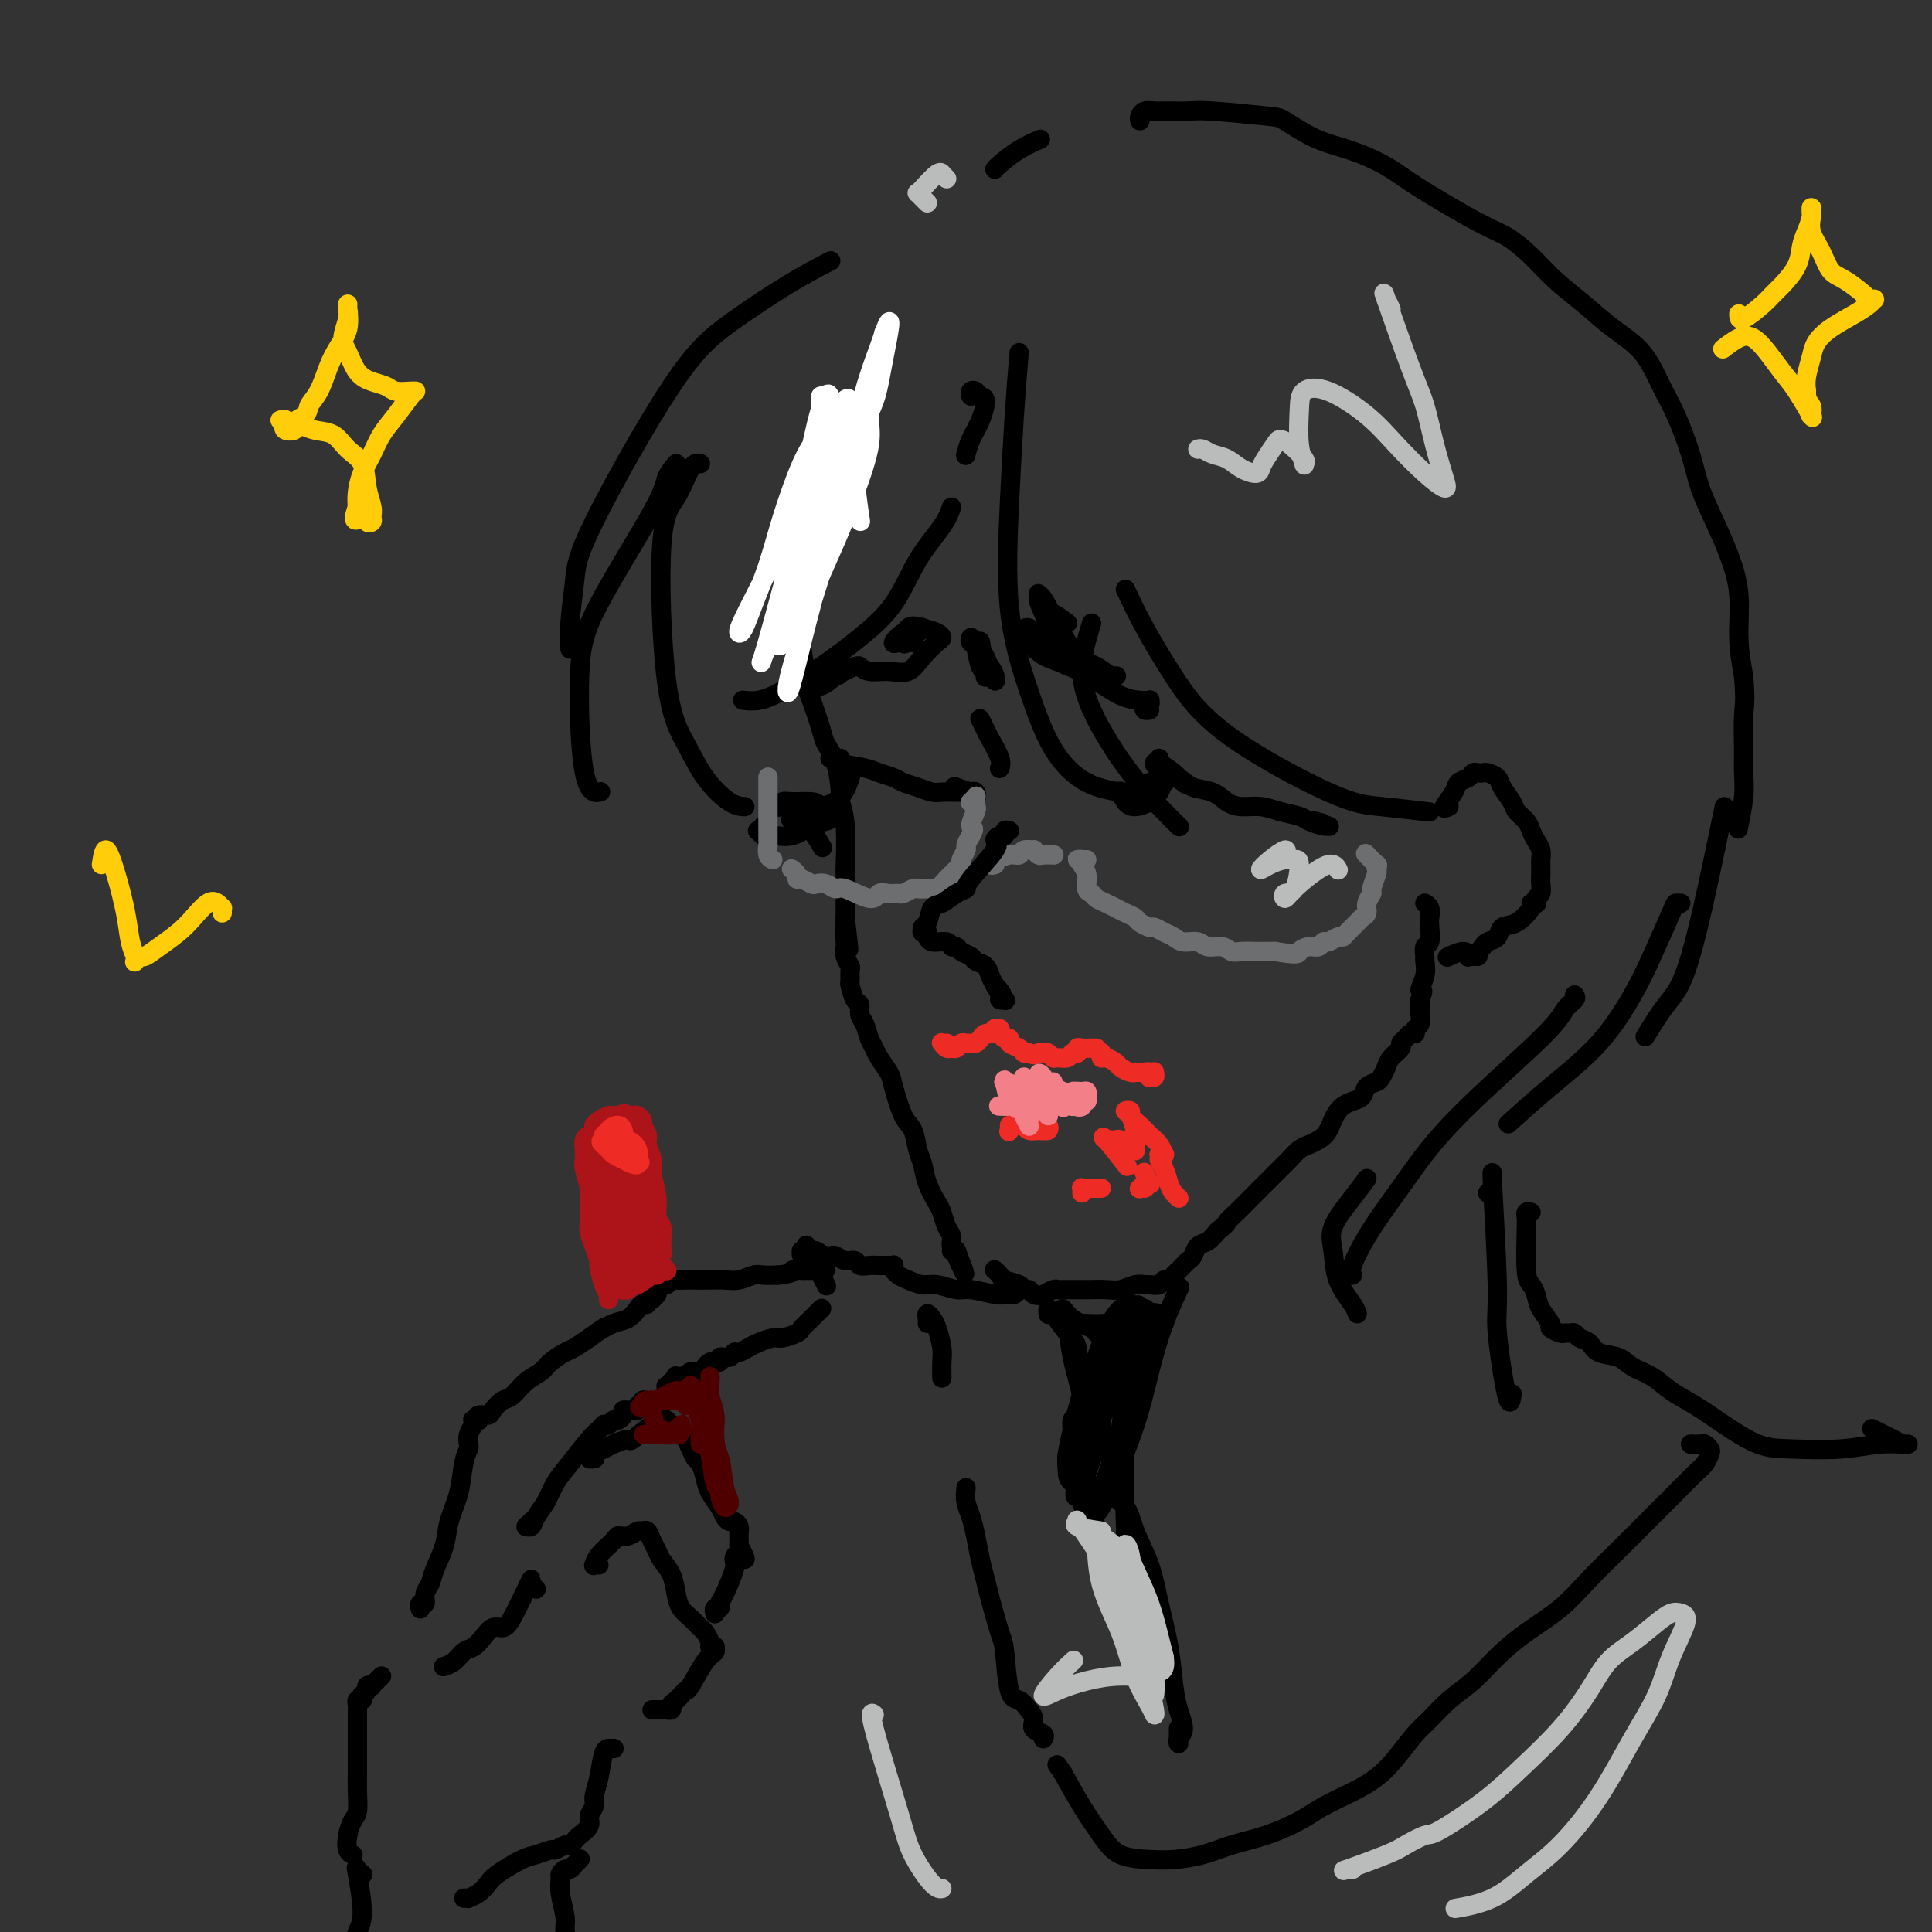 <svg viewBox='0 0 400 400' version='1.1' xmlns='http://www.w3.org/2000/svg' xmlns:xlink='http://www.w3.org/1999/xlink'><rect x="0" y="0" width="400" height="400" fill="#333333" stroke="none"/><g fill='none' stroke='rgb(0,0,0)' stroke-width='4' stroke-linecap='round' stroke-linejoin='round'><path d='M175,85c0.226,-0.415 0.451,-0.829 0,-1c-0.451,-0.171 -1.579,-0.098 -2,0c-0.421,0.098 -0.137,0.221 0,0c0.137,-0.221 0.126,-0.786 0,0c-0.126,0.786 -0.367,2.923 -1,5c-0.633,2.077 -1.657,4.095 -2,5c-0.343,0.905 -0.005,0.697 0,1c0.005,0.303 -0.324,1.117 -1,3c-0.676,1.883 -1.698,4.834 -2,6c-0.302,1.166 0.115,0.548 0,2c-0.115,1.452 -0.763,4.974 -1,7c-0.237,2.026 -0.063,2.557 0,3c0.063,0.443 0.016,0.797 0,2c-0.016,1.203 -0.000,3.254 0,5c0.000,1.746 -0.014,3.188 0,4c0.014,0.812 0.058,0.994 0,2c-0.058,1.006 -0.219,2.836 0,5c0.219,2.164 0.817,4.662 1,6c0.183,1.338 -0.050,1.517 0,2c0.050,0.483 0.381,1.272 1,3c0.619,1.728 1.524,4.397 2,6c0.476,1.603 0.524,2.139 1,3c0.476,0.861 1.381,2.046 2,4c0.619,1.954 0.950,4.678 1,6c0.050,1.322 -0.183,1.241 0,2c0.183,0.759 0.781,2.357 1,5c0.219,2.643 0.059,6.330 0,8c-0.059,1.670 -0.016,1.324 0,2c0.016,0.676 0.004,2.374 0,4c-0.004,1.626 -0.001,3.179 0,4c0.001,0.821 0.001,0.911 0,1'/><path d='M175,190c1.393,12.193 0.377,4.174 0,2c-0.377,-2.174 -0.115,1.496 0,3c0.115,1.504 0.084,0.841 0,1c-0.084,0.159 -0.219,1.140 0,2c0.219,0.860 0.794,1.600 1,2c0.206,0.400 0.045,0.459 0,1c-0.045,0.541 0.026,1.563 0,2c-0.026,0.437 -0.147,0.290 0,1c0.147,0.710 0.564,2.277 1,3c0.436,0.723 0.891,0.603 1,1c0.109,0.397 -0.126,1.313 0,2c0.126,0.687 0.615,1.147 1,2c0.385,0.853 0.666,2.101 1,3c0.334,0.899 0.722,1.449 1,2c0.278,0.551 0.445,1.104 1,2c0.555,0.896 1.496,2.134 2,3c0.504,0.866 0.569,1.361 1,3c0.431,1.639 1.228,4.422 2,6c0.772,1.578 1.520,1.949 2,3c0.480,1.051 0.692,2.780 1,4c0.308,1.220 0.712,1.930 1,3c0.288,1.070 0.459,2.499 1,4c0.541,1.501 1.450,3.075 2,4c0.550,0.925 0.740,1.203 1,2c0.260,0.797 0.592,2.113 1,3c0.408,0.887 0.894,1.345 1,2c0.106,0.655 -0.167,1.505 0,2c0.167,0.495 0.776,0.633 1,1c0.224,0.367 0.064,0.962 0,1c-0.064,0.038 -0.032,-0.481 0,-1'/><path d='M198,259c3.404,8.719 0.913,3.016 0,1c-0.913,-2.016 -0.248,-0.344 0,0c0.248,0.344 0.080,-0.640 0,-1c-0.080,-0.360 -0.073,-0.097 0,0c0.073,0.097 0.212,0.026 0,0c-0.212,-0.026 -0.775,-0.007 -1,0c-0.225,0.007 -0.113,0.004 0,0'/><path d='M206,263c-0.106,-0.089 -0.211,-0.177 0,0c0.211,0.177 0.739,0.621 1,1c0.261,0.379 0.254,0.694 1,1c0.746,0.306 2.244,0.605 3,1c0.756,0.395 0.769,0.887 1,1c0.231,0.113 0.678,-0.152 1,0c0.322,0.152 0.517,0.720 1,1c0.483,0.280 1.253,0.271 2,0c0.747,-0.271 1.469,-0.805 2,-1c0.531,-0.195 0.869,-0.053 1,0c0.131,0.053 0.054,0.015 1,0c0.946,-0.015 2.914,-0.008 4,0c1.086,0.008 1.289,0.016 2,0c0.711,-0.016 1.930,-0.057 3,0c1.070,0.057 1.992,0.213 3,0c1.008,-0.213 2.101,-0.793 3,-1c0.899,-0.207 1.603,-0.041 2,0c0.397,0.041 0.488,-0.045 1,0c0.512,0.045 1.447,0.219 2,0c0.553,-0.219 0.726,-0.832 1,-1c0.274,-0.168 0.651,0.109 1,0c0.349,-0.109 0.671,-0.606 1,-1c0.329,-0.394 0.665,-0.687 1,-1c0.335,-0.313 0.670,-0.646 1,-1c0.330,-0.354 0.655,-0.727 1,-1c0.345,-0.273 0.711,-0.444 1,-1c0.289,-0.556 0.501,-1.496 1,-2c0.499,-0.504 1.285,-0.573 2,-1c0.715,-0.427 1.357,-1.214 2,-2'/><path d='M252,255c2.527,-2.063 1.846,-1.722 2,-2c0.154,-0.278 1.143,-1.177 2,-2c0.857,-0.823 1.580,-1.572 2,-2c0.420,-0.428 0.535,-0.537 1,-1c0.465,-0.463 1.279,-1.279 2,-2c0.721,-0.721 1.348,-1.345 2,-2c0.652,-0.655 1.329,-1.341 2,-2c0.671,-0.659 1.335,-1.291 2,-2c0.665,-0.709 1.332,-1.496 2,-2c0.668,-0.504 1.337,-0.727 2,-1c0.663,-0.273 1.319,-0.597 2,-1c0.681,-0.403 1.386,-0.885 2,-2c0.614,-1.115 1.138,-2.862 2,-4c0.862,-1.138 2.062,-1.666 3,-2c0.938,-0.334 1.614,-0.474 2,-1c0.386,-0.526 0.483,-1.439 1,-2c0.517,-0.561 1.453,-0.770 2,-1c0.547,-0.230 0.706,-0.481 1,-1c0.294,-0.519 0.723,-1.304 1,-2c0.277,-0.696 0.403,-1.301 1,-2c0.597,-0.699 1.667,-1.493 2,-2c0.333,-0.507 -0.069,-0.728 0,-1c0.069,-0.272 0.611,-0.597 1,-1c0.389,-0.403 0.626,-0.886 1,-1c0.374,-0.114 0.885,0.139 1,0c0.115,-0.139 -0.165,-0.670 0,-1c0.165,-0.330 0.776,-0.460 1,-1c0.224,-0.540 0.060,-1.492 0,-2c-0.060,-0.508 -0.017,-0.574 0,-1c0.017,-0.426 0.009,-1.213 0,-2'/><path d='M294,207c1.177,-2.793 0.118,-1.775 0,-2c-0.118,-0.225 0.704,-1.694 1,-3c0.296,-1.306 0.065,-2.451 0,-3c-0.065,-0.549 0.035,-0.503 0,-1c-0.035,-0.497 -0.204,-1.537 0,-2c0.204,-0.463 0.783,-0.348 1,-1c0.217,-0.652 0.072,-2.070 0,-3c-0.072,-0.930 -0.071,-1.373 0,-2c0.071,-0.627 0.211,-1.438 0,-2c-0.211,-0.562 -0.775,-0.875 -1,-1c-0.225,-0.125 -0.113,-0.063 0,0'/><path d='M300,167c-0.633,0.285 -1.267,0.570 -1,0c0.267,-0.570 1.433,-1.995 2,-3c0.567,-1.005 0.533,-1.590 1,-2c0.467,-0.410 1.433,-0.647 2,-1c0.567,-0.353 0.733,-0.824 1,-1c0.267,-0.176 0.634,-0.056 1,0c0.366,0.056 0.732,0.049 1,0c0.268,-0.049 0.438,-0.141 1,0c0.562,0.141 1.516,0.513 2,1c0.484,0.487 0.497,1.089 1,2c0.503,0.911 1.497,2.131 2,3c0.503,0.869 0.517,1.387 1,2c0.483,0.613 1.436,1.320 2,2c0.564,0.680 0.740,1.333 1,2c0.260,0.667 0.606,1.348 1,2c0.394,0.652 0.837,1.277 1,2c0.163,0.723 0.045,1.546 0,2c-0.045,0.454 -0.016,0.541 0,1c0.016,0.459 0.018,1.290 0,2c-0.018,0.710 -0.056,1.301 0,2c0.056,0.699 0.207,1.508 0,2c-0.207,0.492 -0.771,0.669 -1,1c-0.229,0.331 -0.122,0.818 0,1c0.122,0.182 0.260,0.061 0,0c-0.260,-0.061 -0.919,-0.062 -1,0c-0.081,0.062 0.417,0.188 0,1c-0.417,0.812 -1.747,2.312 -3,3c-1.253,0.688 -2.429,0.566 -3,1c-0.571,0.434 -0.538,1.425 -1,2c-0.462,0.575 -1.418,0.736 -2,1c-0.582,0.264 -0.791,0.632 -1,1'/><path d='M307,196c-2.018,2.155 -1.062,2.043 -1,2c0.062,-0.043 -0.769,-0.016 -1,0c-0.231,0.016 0.137,0.022 0,0c-0.137,-0.022 -0.780,-0.072 -1,0c-0.220,0.072 -0.018,0.267 0,0c0.018,-0.267 -0.149,-0.995 -1,-1c-0.851,-0.005 -2.386,0.713 -3,1c-0.614,0.287 -0.307,0.144 0,0'/><path d='M172,54c-2.687,1.396 -5.374,2.791 -9,5c-3.626,2.209 -8.191,5.230 -12,8c-3.809,2.770 -6.863,5.289 -12,13c-5.137,7.711 -12.357,20.613 -16,28c-3.643,7.387 -3.708,9.258 -4,12c-0.292,2.742 -0.809,6.354 -1,9c-0.191,2.646 -0.054,4.328 0,5c0.054,0.672 0.027,0.336 0,0'/><path d='M140,96c-0.806,0.971 -1.613,1.942 -2,3c-0.387,1.058 -0.355,2.203 -3,7c-2.645,4.797 -7.966,13.247 -11,19c-3.034,5.753 -3.782,8.810 -4,15c-0.218,6.190 0.095,15.513 1,20c0.905,4.487 2.401,4.139 3,4c0.599,-0.139 0.299,-0.070 0,0'/><path d='M145,96c-0.598,-0.156 -1.195,-0.312 -2,1c-0.805,1.312 -1.816,4.093 -3,6c-1.184,1.907 -2.540,2.942 -3,10c-0.460,7.058 -0.025,20.140 1,28c1.025,7.860 2.639,10.498 4,13c1.361,2.502 2.468,4.866 4,7c1.532,2.134 3.489,4.036 5,5c1.511,0.964 2.574,0.990 3,1c0.426,0.010 0.213,0.005 0,0'/><path d='M164,169c-0.250,0.429 -0.500,0.857 0,1c0.500,0.143 1.750,0.000 3,1c1.250,1.000 2.500,3.143 3,4c0.500,0.857 0.250,0.429 0,0'/><path d='M211,73c-0.334,4.008 -0.668,8.015 -1,13c-0.332,4.985 -0.662,10.946 -1,18c-0.338,7.054 -0.685,15.200 0,22c0.685,6.800 2.402,12.253 4,17c1.598,4.747 3.078,8.788 5,12c1.922,3.212 4.287,5.596 7,7c2.713,1.404 5.775,1.830 7,2c1.225,0.170 0.612,0.085 0,0'/><path d='M226,129c-1.023,3.369 -2.046,6.738 -2,10c0.046,3.262 1.162,6.415 3,10c1.838,3.585 4.400,7.600 7,11c2.600,3.400 5.238,6.185 7,8c1.762,1.815 2.646,2.662 3,3c0.354,0.338 0.177,0.169 0,0'/><path d='M233,122c1.193,2.521 2.386,5.042 4,8c1.614,2.958 3.649,6.351 6,10c2.351,3.649 5.017,7.552 11,12c5.983,4.448 15.284,9.440 21,12c5.716,2.560 7.847,2.689 11,3c3.153,0.311 7.330,0.803 9,1c1.670,0.197 0.835,0.098 0,0'/><path d='M206,35c-0.024,0.038 -0.048,0.077 0,0c0.048,-0.077 0.167,-0.268 1,-1c0.833,-0.732 2.378,-2.005 4,-3c1.622,-0.995 3.321,-1.713 4,-2c0.679,-0.287 0.340,-0.144 0,0'/><path d='M236,25c-0.070,-0.309 -0.139,-0.619 0,-1c0.139,-0.381 0.487,-0.835 1,-1c0.513,-0.165 1.191,-0.041 2,0c0.809,0.041 1.747,-0.002 3,0c1.253,0.002 2.820,0.049 4,0c1.180,-0.049 1.973,-0.193 5,0c3.027,0.193 8.289,0.722 11,1c2.711,0.278 2.872,0.304 4,1c1.128,0.696 3.225,2.062 5,3c1.775,0.938 3.230,1.449 5,2c1.770,0.551 3.855,1.143 6,2c2.145,0.857 4.352,1.978 6,3c1.648,1.022 2.739,1.945 6,4c3.261,2.055 8.692,5.241 12,7c3.308,1.759 4.494,2.091 6,3c1.506,0.909 3.333,2.396 5,4c1.667,1.604 3.174,3.324 5,5c1.826,1.676 3.972,3.309 6,5c2.028,1.691 3.937,3.441 6,5c2.063,1.559 4.281,2.928 6,5c1.719,2.072 2.939,4.845 4,7c1.061,2.155 1.964,3.690 3,6c1.036,2.310 2.205,5.394 3,8c0.795,2.606 1.218,4.732 2,7c0.782,2.268 1.925,4.677 3,7c1.075,2.323 2.082,4.561 3,7c0.918,2.439 1.747,5.080 2,8c0.253,2.920 -0.071,6.120 0,9c0.071,2.880 0.535,5.440 1,8'/><path d='M361,140c0.463,5.321 0.120,6.124 0,8c-0.120,1.876 -0.018,4.826 0,7c0.018,2.174 -0.047,3.572 0,5c0.047,1.428 0.205,2.884 0,5c-0.205,2.116 -0.773,4.890 -1,6c-0.227,1.110 -0.114,0.555 0,0'/><path d='M357,167c-2.512,12.149 -5.024,24.298 -7,31c-1.976,6.702 -3.417,7.958 -5,10c-1.583,2.042 -3.310,4.869 -4,6c-0.690,1.131 -0.345,0.565 0,0'/><path d='M348,187c-0.409,-0.001 -0.818,-0.002 -1,0c-0.182,0.002 -0.138,0.006 -1,2c-0.862,1.994 -2.632,5.978 -4,9c-1.368,3.022 -2.336,5.080 -4,8c-1.664,2.920 -4.023,6.700 -7,10c-2.977,3.300 -6.571,6.119 -10,9c-3.429,2.881 -6.694,5.823 -8,7c-1.306,1.177 -0.653,0.588 0,0'/><path d='M326,206c0.194,0.271 0.387,0.542 0,1c-0.387,0.458 -1.355,1.104 -2,2c-0.645,0.896 -0.966,2.043 -5,6c-4.034,3.957 -11.782,10.723 -17,16c-5.218,5.277 -7.906,9.064 -10,12c-2.094,2.936 -3.594,5.022 -5,7c-1.406,1.978 -2.717,3.850 -4,6c-1.283,2.150 -2.538,4.579 -3,6c-0.462,1.421 -0.132,1.835 0,2c0.132,0.165 0.066,0.083 0,0'/><path d='M283,244c-0.817,1.124 -1.634,2.248 -3,4c-1.366,1.752 -3.280,4.134 -4,6c-0.720,1.866 -0.245,3.218 0,5c0.245,1.782 0.262,3.993 1,6c0.738,2.007 2.199,3.810 3,5c0.801,1.190 0.943,1.769 1,2c0.057,0.231 0.028,0.116 0,0'/></g>
<g fill='none' stroke='rgb(238,43,36)' stroke-width='4' stroke-linecap='round' stroke-linejoin='round'><path d='M196,216c-0.423,-0.000 -0.845,-0.000 -1,0c-0.155,0.000 -0.041,0.000 0,0c0.041,-0.000 0.010,-0.001 0,0c-0.010,0.001 0.000,0.004 0,0c-0.000,-0.004 -0.011,-0.015 0,0c0.011,0.015 0.044,0.058 0,0c-0.044,-0.058 -0.167,-0.215 0,0c0.167,0.215 0.622,0.804 1,1c0.378,0.196 0.679,-0.000 1,0c0.321,0.000 0.663,0.197 1,0c0.337,-0.197 0.668,-0.788 1,-1c0.332,-0.212 0.666,-0.047 1,0c0.334,0.047 0.666,-0.025 1,0c0.334,0.025 0.668,0.146 1,0c0.332,-0.146 0.663,-0.561 1,-1c0.337,-0.439 0.679,-0.902 1,-1c0.321,-0.098 0.621,0.170 1,0c0.379,-0.170 0.837,-0.779 1,-1c0.163,-0.221 0.030,-0.055 0,0c-0.030,0.055 0.044,-0.000 0,0c-0.044,0.000 -0.205,0.057 0,0c0.205,-0.057 0.777,-0.226 1,0c0.223,0.226 0.096,0.848 0,1c-0.096,0.152 -0.163,-0.167 0,0c0.163,0.167 0.554,0.819 1,1c0.446,0.181 0.945,-0.109 1,0c0.055,0.109 -0.336,0.617 0,1c0.336,0.383 1.398,0.642 2,1c0.602,0.358 0.743,0.817 1,1c0.257,0.183 0.628,0.092 1,0'/><path d='M213,218c1.333,0.769 1.666,0.192 2,0c0.334,-0.192 0.671,0.002 1,0c0.329,-0.002 0.651,-0.201 1,0c0.349,0.201 0.724,0.800 1,1c0.276,0.200 0.452,0.001 1,0c0.548,-0.001 1.467,0.197 2,0c0.533,-0.197 0.678,-0.789 1,-1c0.322,-0.211 0.820,-0.043 1,0c0.180,0.043 0.041,-0.041 0,0c-0.041,0.041 0.017,0.207 0,0c-0.017,-0.207 -0.110,-0.788 0,-1c0.110,-0.212 0.421,-0.057 1,0c0.579,0.057 1.425,0.015 2,0c0.575,-0.015 0.879,-0.004 1,0c0.121,0.004 0.061,0.002 0,0'/><path d='M228,218c0.001,-0.009 0.002,-0.017 0,0c-0.002,0.017 -0.008,0.060 0,0c0.008,-0.060 0.028,-0.224 0,0c-0.028,0.224 -0.106,0.834 0,1c0.106,0.166 0.397,-0.113 1,0c0.603,0.113 1.520,0.619 2,1c0.480,0.381 0.524,0.638 1,1c0.476,0.362 1.384,0.829 2,1c0.616,0.171 0.939,0.045 1,0c0.061,-0.045 -0.141,-0.008 0,0c0.141,0.008 0.625,-0.012 1,0c0.375,0.012 0.640,0.057 1,0c0.360,-0.057 0.814,-0.215 1,0c0.186,0.215 0.102,0.804 0,1c-0.102,0.196 -0.224,0.000 0,0c0.224,-0.000 0.792,0.196 1,0c0.208,-0.196 0.056,-0.785 0,-1c-0.056,-0.215 -0.015,-0.058 0,0c0.015,0.058 0.004,0.017 0,0c-0.004,-0.017 -0.002,-0.008 0,0'/><path d='M209,233c0.038,0.364 0.076,0.727 0,1c-0.076,0.273 -0.266,0.455 0,0c0.266,-0.455 0.986,-1.548 2,-2c1.014,-0.452 2.320,-0.265 3,0c0.680,0.265 0.734,0.607 1,1c0.266,0.393 0.744,0.838 1,1c0.256,0.162 0.290,0.039 0,0c-0.290,-0.039 -0.902,0.004 -1,0c-0.098,-0.004 0.319,-0.054 0,0c-0.319,0.054 -1.375,0.211 -2,0c-0.625,-0.211 -0.819,-0.790 -1,-1c-0.181,-0.210 -0.349,-0.053 0,0c0.349,0.053 1.214,-0.000 2,0c0.786,0.000 1.493,0.054 2,0c0.507,-0.054 0.815,-0.214 1,0c0.185,0.214 0.246,0.804 0,1c-0.246,0.196 -0.798,0.000 -1,0c-0.202,-0.000 -0.055,0.196 -1,0c-0.945,-0.196 -2.982,-0.785 -4,-1c-1.018,-0.215 -1.015,-0.058 -1,0c0.015,0.058 0.043,0.015 0,0c-0.043,-0.015 -0.156,-0.004 0,0c0.156,0.004 0.580,0.001 1,0c0.420,-0.001 0.834,-0.000 1,0c0.166,0.000 0.083,0.000 0,0'/></g>
<g fill='none' stroke='rgb(0,0,0)' stroke-width='4' stroke-linecap='round' stroke-linejoin='round'><path d='M240,157c0.008,0.400 0.016,0.800 0,1c-0.016,0.200 -0.056,0.199 1,1c1.056,0.801 3.206,2.405 4,3c0.794,0.595 0.231,0.180 0,0c-0.231,-0.180 -0.129,-0.126 0,0c0.129,0.126 0.283,0.323 0,0c-0.283,-0.323 -1.005,-1.167 -2,-2c-0.995,-0.833 -2.262,-1.656 -3,-2c-0.738,-0.344 -0.945,-0.209 -1,0c-0.055,0.209 0.043,0.493 1,1c0.957,0.507 2.772,1.236 4,2c1.228,0.764 1.868,1.563 3,2c1.132,0.437 2.756,0.512 4,1c1.244,0.488 2.109,1.388 3,2c0.891,0.612 1.809,0.937 3,1c1.191,0.063 2.655,-0.137 4,0c1.345,0.137 2.571,0.611 4,1c1.429,0.389 3.062,0.693 4,1c0.938,0.307 1.180,0.618 2,1c0.820,0.382 2.219,0.834 3,1c0.781,0.166 0.943,0.045 1,0c0.057,-0.045 0.007,-0.015 0,0c-0.007,0.015 0.029,0.014 0,0c-0.029,-0.014 -0.123,-0.042 0,0c0.123,0.042 0.464,0.155 0,0c-0.464,-0.155 -1.732,-0.577 -3,-1'/><path d='M272,170c3.000,0.667 1.500,0.333 0,0'/><path d='M243,160c-0.465,0.466 -0.929,0.932 -1,1c-0.071,0.068 0.252,-0.263 0,0c-0.252,0.263 -1.079,1.118 -3,2c-1.921,0.882 -4.934,1.790 -6,2c-1.066,0.210 -0.183,-0.278 1,-1c1.183,-0.722 2.666,-1.679 4,-2c1.334,-0.321 2.520,-0.005 3,0c0.480,0.005 0.255,-0.302 0,0c-0.255,0.302 -0.541,1.212 -1,2c-0.459,0.788 -1.090,1.454 -2,2c-0.910,0.546 -2.100,0.971 -3,1c-0.900,0.029 -1.512,-0.338 -2,-1c-0.488,-0.662 -0.854,-1.618 -1,-2c-0.146,-0.382 -0.073,-0.191 0,0'/><path d='M174,157c-0.844,0.002 -1.687,0.003 -2,0c-0.313,-0.003 -0.095,-0.012 0,0c0.095,0.012 0.069,0.045 0,0c-0.069,-0.045 -0.180,-0.167 0,0c0.180,0.167 0.652,0.622 2,1c1.348,0.378 3.571,0.678 5,1c1.429,0.322 2.063,0.664 3,1c0.937,0.336 2.176,0.664 3,1c0.824,0.336 1.232,0.678 2,1c0.768,0.322 1.897,0.622 3,1c1.103,0.378 2.179,0.833 3,1c0.821,0.167 1.386,0.045 2,0c0.614,-0.045 1.278,-0.013 2,0c0.722,0.013 1.501,0.008 2,0c0.499,-0.008 0.718,-0.020 1,0c0.282,0.020 0.629,0.073 1,0c0.371,-0.073 0.768,-0.272 1,0c0.232,0.272 0.300,1.015 0,1c-0.300,-0.015 -0.967,-0.787 -1,-1c-0.033,-0.213 0.568,0.135 0,0c-0.568,-0.135 -2.305,-0.753 -3,-1c-0.695,-0.247 -0.347,-0.124 0,0'/><path d='M176,161c-0.033,0.105 -0.066,0.210 0,0c0.066,-0.210 0.232,-0.736 0,0c-0.232,0.736 -0.864,2.733 -2,4c-1.136,1.267 -2.778,1.805 -4,2c-1.222,0.195 -2.023,0.049 -3,0c-0.977,-0.049 -2.128,0.001 -3,0c-0.872,-0.001 -1.463,-0.053 -2,0c-0.537,0.053 -1.018,0.212 -1,0c0.018,-0.212 0.535,-0.796 1,-1c0.465,-0.204 0.880,-0.027 2,0c1.120,0.027 2.947,-0.096 4,0c1.053,0.096 1.332,0.412 2,1c0.668,0.588 1.725,1.450 2,2c0.275,0.550 -0.230,0.790 -1,1c-0.770,0.210 -1.803,0.392 -3,1c-1.197,0.608 -2.556,1.642 -4,2c-1.444,0.358 -2.972,0.040 -4,0c-1.028,-0.040 -1.557,0.199 -2,0c-0.443,-0.199 -0.799,-0.837 -1,-1c-0.201,-0.163 -0.246,0.148 0,0c0.246,-0.148 0.785,-0.757 1,-1c0.215,-0.243 0.108,-0.122 0,0'/><path d='M201,82c-0.092,-0.394 -0.184,-0.787 0,-1c0.184,-0.213 0.645,-0.245 1,0c0.355,0.245 0.603,0.767 1,1c0.397,0.233 0.943,0.179 1,1c0.057,0.821 -0.377,2.519 -1,4c-0.623,1.481 -1.437,2.745 -2,4c-0.563,1.255 -0.875,2.501 -1,3c-0.125,0.499 -0.062,0.249 0,0'/><path d='M197,105c-0.387,1.125 -0.775,2.249 -2,4c-1.225,1.751 -3.289,4.128 -5,7c-1.711,2.872 -3.069,6.237 -5,9c-1.931,2.763 -4.434,4.922 -7,7c-2.566,2.078 -5.196,4.073 -8,6c-2.804,1.927 -5.783,3.784 -8,5c-2.217,1.216 -3.674,1.789 -5,2c-1.326,0.211 -2.522,0.060 -3,0c-0.478,-0.060 -0.239,-0.030 0,0'/></g>
<g fill='none' stroke='rgb(255,255,255)' stroke-width='4' stroke-linecap='round' stroke-linejoin='round'><path d='M171,84c-0.031,-0.309 -0.062,-0.617 0,-1c0.062,-0.383 0.217,-0.839 0,-1c-0.217,-0.161 -0.804,-0.025 -1,0c-0.196,0.025 0.000,-0.061 0,2c-0.000,2.061 -0.197,6.269 -1,10c-0.803,3.731 -2.213,6.985 -4,11c-1.787,4.015 -3.952,8.790 -6,13c-2.048,4.210 -3.979,7.855 -5,10c-1.021,2.145 -1.131,2.789 -1,3c0.131,0.211 0.502,-0.011 1,-1c0.498,-0.989 1.121,-2.746 2,-5c0.879,-2.254 2.014,-5.006 3,-8c0.986,-2.994 1.825,-6.230 3,-10c1.175,-3.770 2.688,-8.075 4,-11c1.312,-2.925 2.423,-4.469 3,-5c0.577,-0.531 0.621,-0.048 0,3c-0.621,3.048 -1.906,8.662 -3,13c-1.094,4.338 -1.996,7.399 -3,11c-1.004,3.601 -2.110,7.740 -3,11c-0.890,3.260 -1.564,5.639 -2,7c-0.436,1.361 -0.633,1.702 0,0c0.633,-1.702 2.096,-5.448 3,-9c0.904,-3.552 1.251,-6.911 2,-11c0.749,-4.089 1.902,-8.907 3,-14c1.098,-5.093 2.143,-10.459 3,-14c0.857,-3.541 1.527,-5.256 2,-6c0.473,-0.744 0.748,-0.517 1,1c0.252,1.517 0.480,4.324 0,8c-0.480,3.676 -1.668,8.220 -3,13c-1.332,4.780 -2.809,9.794 -4,14c-1.191,4.206 -2.095,7.603 -3,11'/><path d='M162,129c-1.795,6.649 -1.281,4.271 -1,4c0.281,-0.271 0.329,1.564 1,0c0.671,-1.564 1.963,-6.526 3,-10c1.037,-3.474 1.817,-5.458 3,-9c1.183,-3.542 2.769,-8.641 4,-13c1.231,-4.359 2.108,-7.978 3,-10c0.892,-2.022 1.798,-2.446 2,-2c0.202,0.446 -0.300,1.762 -1,5c-0.700,3.238 -1.598,8.397 -3,14c-1.402,5.603 -3.309,11.649 -5,17c-1.691,5.351 -3.167,10.008 -4,13c-0.833,2.992 -1.022,4.321 -1,5c0.022,0.679 0.255,0.709 1,-2c0.745,-2.709 2.004,-8.156 3,-12c0.996,-3.844 1.731,-6.086 3,-13c1.269,-6.914 3.073,-18.500 4,-24c0.927,-5.500 0.978,-4.913 1,-5c0.022,-0.087 0.014,-0.849 0,-1c-0.014,-0.151 -0.034,0.308 0,1c0.034,0.692 0.121,1.619 0,3c-0.121,1.381 -0.450,3.218 -1,6c-0.550,2.782 -1.322,6.509 -2,9c-0.678,2.491 -1.262,3.745 -2,6c-0.738,2.255 -1.629,5.510 -2,7c-0.371,1.490 -0.223,1.215 0,1c0.223,-0.215 0.521,-0.370 1,-2c0.479,-1.630 1.139,-4.736 2,-8c0.861,-3.264 1.924,-6.686 3,-10c1.076,-3.314 2.165,-6.518 3,-9c0.835,-2.482 1.418,-4.241 2,-6'/><path d='M179,84c1.892,-5.329 1.124,-1.652 1,1c-0.124,2.652 0.398,4.280 0,7c-0.398,2.720 -1.715,6.532 -3,10c-1.285,3.468 -2.537,6.591 -4,10c-1.463,3.409 -3.136,7.104 -4,9c-0.864,1.896 -0.919,1.992 -1,2c-0.081,0.008 -0.188,-0.073 0,-2c0.188,-1.927 0.671,-5.698 1,-9c0.329,-3.302 0.506,-6.133 1,-10c0.494,-3.867 1.307,-8.769 2,-12c0.693,-3.231 1.267,-4.789 2,-6c0.733,-1.211 1.627,-2.073 2,-1c0.373,1.073 0.227,4.081 0,7c-0.227,2.919 -0.536,5.749 -2,10c-1.464,4.251 -4.084,9.923 -5,12c-0.916,2.077 -0.127,0.561 1,-2c1.127,-2.561 2.592,-6.166 4,-10c1.408,-3.834 2.760,-7.897 4,-12c1.240,-4.103 2.369,-8.244 3,-11c0.631,-2.756 0.765,-4.125 1,-5c0.235,-0.875 0.570,-1.255 0,1c-0.570,2.255 -2.046,7.146 -3,11c-0.954,3.854 -1.388,6.671 -2,9c-0.612,2.329 -1.403,4.172 -2,6c-0.597,1.828 -1.001,3.643 -1,4c0.001,0.357 0.406,-0.744 1,-3c0.594,-2.256 1.376,-5.667 2,-9c0.624,-3.333 1.091,-6.590 2,-10c0.909,-3.410 2.260,-6.974 3,-9c0.740,-2.026 0.870,-2.513 1,-3'/><path d='M183,69c2.244,-5.977 0.854,0.582 0,5c-0.854,4.418 -1.171,6.695 -2,9c-0.829,2.305 -2.171,4.638 -3,7c-0.829,2.362 -1.146,4.751 -1,8c0.146,3.249 0.756,7.357 1,9c0.244,1.643 0.122,0.822 0,0'/></g>
<g fill='none' stroke='rgb(109,110,112)' stroke-width='4' stroke-linecap='round' stroke-linejoin='round'><path d='M206,179c-0.425,0.111 -0.851,0.222 -1,0c-0.149,-0.222 -0.023,-0.776 0,-1c0.023,-0.224 -0.059,-0.116 0,0c0.059,0.116 0.258,0.242 1,0c0.742,-0.242 2.026,-0.850 3,-1c0.974,-0.150 1.637,0.160 2,0c0.363,-0.160 0.425,-0.789 1,-1c0.575,-0.211 1.664,-0.004 2,0c0.336,0.004 -0.081,-0.195 0,0c0.081,0.195 0.661,0.784 1,1c0.339,0.216 0.437,0.058 1,0c0.563,-0.058 1.589,-0.017 2,0c0.411,0.017 0.205,0.008 0,0'/><path d='M225,178c-0.462,0.001 -0.923,0.003 -1,0c-0.077,-0.003 0.232,-0.010 0,0c-0.232,0.010 -1.005,0.038 -1,0c0.005,-0.038 0.789,-0.140 1,0c0.211,0.140 -0.152,0.524 0,1c0.152,0.476 0.817,1.045 1,2c0.183,0.955 -0.117,2.297 0,3c0.117,0.703 0.650,0.766 1,1c0.350,0.234 0.518,0.640 1,1c0.482,0.360 1.280,0.673 2,1c0.720,0.327 1.363,0.666 2,1c0.637,0.334 1.269,0.663 2,1c0.731,0.337 1.561,0.682 2,1c0.439,0.318 0.488,0.610 1,1c0.512,0.390 1.487,0.879 2,1c0.513,0.121 0.564,-0.126 1,0c0.436,0.126 1.256,0.626 2,1c0.744,0.374 1.410,0.621 2,1c0.590,0.379 1.103,0.890 2,1c0.897,0.110 2.179,-0.181 3,0c0.821,0.181 1.182,0.833 2,1c0.818,0.167 2.092,-0.151 3,0c0.908,0.151 1.451,0.773 2,1c0.549,0.227 1.106,0.061 2,0c0.894,-0.061 2.125,-0.016 3,0c0.875,0.016 1.393,0.005 2,0c0.607,-0.005 1.304,-0.002 2,0'/><path d='M264,197c5.062,0.839 4.717,0.436 5,0c0.283,-0.436 1.193,-0.905 2,-1c0.807,-0.095 1.512,0.185 2,0c0.488,-0.185 0.760,-0.836 1,-1c0.240,-0.164 0.449,0.160 1,0c0.551,-0.160 1.443,-0.802 2,-1c0.557,-0.198 0.780,0.050 1,0c0.220,-0.050 0.436,-0.397 1,-1c0.564,-0.603 1.476,-1.461 2,-2c0.524,-0.539 0.661,-0.758 1,-1c0.339,-0.242 0.879,-0.506 1,-1c0.121,-0.494 -0.178,-1.217 0,-2c0.178,-0.783 0.832,-1.626 1,-2c0.168,-0.374 -0.149,-0.280 0,-1c0.149,-0.720 0.765,-2.253 1,-3c0.235,-0.747 0.091,-0.709 0,-1c-0.091,-0.291 -0.127,-0.913 0,-1c0.127,-0.087 0.419,0.361 0,0c-0.419,-0.361 -1.548,-1.532 -2,-2c-0.452,-0.468 -0.226,-0.234 0,0'/><path d='M159,161c-0.000,-0.090 -0.000,-0.180 0,0c0.000,0.180 0.000,0.631 0,1c-0.000,0.369 -0.001,0.655 0,1c0.001,0.345 0.004,0.747 0,3c-0.004,2.253 -0.015,6.355 0,8c0.015,1.645 0.056,0.833 0,1c-0.056,0.167 -0.207,1.314 0,2c0.207,0.686 0.774,0.910 1,1c0.226,0.090 0.113,0.045 0,0'/><path d='M164,180c-0.117,-0.081 -0.235,-0.162 0,0c0.235,0.162 0.822,0.565 1,1c0.178,0.435 -0.052,0.900 0,1c0.052,0.100 0.385,-0.165 1,0c0.615,0.165 1.513,0.760 2,1c0.487,0.240 0.565,0.125 1,0c0.435,-0.125 1.229,-0.262 2,0c0.771,0.262 1.519,0.921 2,1c0.481,0.079 0.696,-0.424 2,0c1.304,0.424 3.696,1.775 5,2c1.304,0.225 1.519,-0.676 2,-1c0.481,-0.324 1.227,-0.073 2,0c0.773,0.073 1.573,-0.033 2,0c0.427,0.033 0.483,0.205 1,0c0.517,-0.205 1.497,-0.788 2,-1c0.503,-0.212 0.529,-0.055 1,0c0.471,0.055 1.387,0.008 2,0c0.613,-0.008 0.924,0.023 1,0c0.076,-0.023 -0.082,-0.100 0,0c0.082,0.100 0.404,0.377 1,0c0.596,-0.377 1.465,-1.409 2,-2c0.535,-0.591 0.736,-0.740 1,-1c0.264,-0.260 0.592,-0.632 1,-1c0.408,-0.368 0.897,-0.731 1,-1c0.103,-0.269 -0.178,-0.443 0,-1c0.178,-0.557 0.817,-1.496 1,-2c0.183,-0.504 -0.091,-0.573 0,-1c0.091,-0.427 0.545,-1.214 1,-2'/><path d='M201,173c1.177,-1.986 0.119,-1.450 0,-2c-0.119,-0.550 0.701,-2.187 1,-3c0.299,-0.813 0.076,-0.803 0,-1c-0.076,-0.197 -0.007,-0.603 0,-1c0.007,-0.397 -0.050,-0.787 0,-1c0.050,-0.213 0.206,-0.250 0,0c-0.206,0.250 -0.773,0.786 -1,1c-0.227,0.214 -0.113,0.107 0,0'/></g>
<g fill='none' stroke='rgb(0,0,0)' stroke-width='4' stroke-linecap='round' stroke-linejoin='round'><path d='M221,129c-1.251,-0.917 -2.503,-1.833 -3,-2c-0.497,-0.167 -0.240,0.416 0,1c0.240,0.584 0.463,1.169 1,2c0.537,0.831 1.387,1.907 2,3c0.613,1.093 0.988,2.202 2,3c1.012,0.798 2.660,1.286 4,2c1.340,0.714 2.373,1.653 3,2c0.627,0.347 0.850,0.100 1,0c0.150,-0.100 0.228,-0.055 0,0c-0.228,0.055 -0.763,0.120 -2,0c-1.237,-0.120 -3.175,-0.425 -5,-1c-1.825,-0.575 -3.535,-1.419 -5,-2c-1.465,-0.581 -2.685,-0.900 -4,-2c-1.315,-1.100 -2.725,-2.982 -3,-4c-0.275,-1.018 0.583,-1.171 1,-1c0.417,0.171 0.391,0.665 1,1c0.609,0.335 1.852,0.509 3,1c1.148,0.491 2.200,1.297 3,2c0.800,0.703 1.346,1.302 2,2c0.654,0.698 1.415,1.494 1,1c-0.415,-0.494 -2.006,-2.277 -3,-4c-0.994,-1.723 -1.391,-3.387 -2,-5c-0.609,-1.613 -1.431,-3.175 -2,-4c-0.569,-0.825 -0.884,-0.915 -1,-1c-0.116,-0.085 -0.033,-0.167 0,0c0.033,0.167 0.017,0.584 0,1'/><path d='M215,124c-0.489,-0.321 1.790,4.877 3,7c1.210,2.123 1.353,1.171 2,2c0.647,0.829 1.799,3.438 3,5c1.201,1.562 2.451,2.078 4,3c1.549,0.922 3.397,2.250 5,3c1.603,0.750 2.960,0.923 4,1c1.040,0.077 1.762,0.059 2,0c0.238,-0.059 -0.007,-0.158 0,0c0.007,0.158 0.265,0.575 0,1c-0.265,0.425 -1.052,0.860 -1,1c0.052,0.140 0.942,-0.014 1,0c0.058,0.014 -0.715,0.196 -1,0c-0.285,-0.196 -0.081,-0.770 0,-1c0.081,-0.230 0.041,-0.115 0,0'/><path d='M186,133c-0.568,0.198 -1.136,0.396 -1,0c0.136,-0.396 0.975,-1.385 2,-2c1.025,-0.615 2.237,-0.854 3,-1c0.763,-0.146 1.077,-0.198 1,0c-0.077,0.198 -0.547,0.644 -1,1c-0.453,0.356 -0.891,0.620 -1,1c-0.109,0.380 0.109,0.875 0,1c-0.109,0.125 -0.545,-0.121 -1,0c-0.455,0.121 -0.931,0.610 -1,0c-0.069,-0.610 0.267,-2.320 1,-3c0.733,-0.680 1.862,-0.332 3,0c1.138,0.332 2.287,0.646 3,1c0.713,0.354 0.992,0.746 1,1c0.008,0.254 -0.256,0.370 -1,1c-0.744,0.630 -1.969,1.773 -3,3c-1.031,1.227 -1.870,2.540 -3,3c-1.130,0.460 -2.552,0.069 -4,0c-1.448,-0.069 -2.923,0.183 -4,0c-1.077,-0.183 -1.757,-0.802 -2,-1c-0.243,-0.198 -0.049,0.026 0,0c0.049,-0.026 -0.045,-0.302 -1,0c-0.955,0.302 -2.770,1.180 -4,2c-1.230,0.820 -1.876,1.581 -3,2c-1.124,0.419 -2.726,0.498 -2,0c0.726,-0.498 3.779,-1.571 5,-2c1.221,-0.429 0.611,-0.215 0,0'/><path d='M203,135c-0.006,-0.491 -0.012,-0.983 0,-1c0.012,-0.017 0.042,0.440 0,0c-0.042,-0.440 -0.154,-1.776 0,-1c0.154,0.776 0.575,3.663 1,5c0.425,1.337 0.853,1.122 1,1c0.147,-0.122 0.011,-0.153 0,0c-0.011,0.153 0.101,0.490 0,0c-0.101,-0.490 -0.416,-1.805 -1,-3c-0.584,-1.195 -1.436,-2.268 -2,-3c-0.564,-0.732 -0.838,-1.122 -1,-1c-0.162,0.122 -0.212,0.755 0,1c0.212,0.245 0.684,0.102 1,1c0.316,0.898 0.474,2.837 1,4c0.526,1.163 1.419,1.552 2,2c0.581,0.448 0.849,0.957 1,1c0.151,0.043 0.184,-0.381 0,-1c-0.184,-0.619 -0.585,-1.434 -1,-2c-0.415,-0.566 -0.843,-0.882 -1,-1c-0.157,-0.118 -0.042,-0.038 0,0c0.042,0.038 0.011,0.035 0,0c-0.011,-0.035 -0.003,-0.102 0,0c0.003,0.102 0.001,0.374 0,1c-0.001,0.626 -0.000,1.608 0,2c0.000,0.392 0.000,0.196 0,0'/><path d='M203,149c-0.099,-0.194 -0.198,-0.388 0,0c0.198,0.388 0.694,1.358 1,2c0.306,0.642 0.422,0.956 1,2c0.578,1.044 1.617,2.820 2,4c0.383,1.180 0.109,1.766 0,2c-0.109,0.234 -0.055,0.117 0,0'/><path d='M209,172c-0.442,-0.120 -0.884,-0.240 -1,0c-0.116,0.240 0.094,0.842 0,1c-0.094,0.158 -0.493,-0.126 -1,0c-0.507,0.126 -1.122,0.663 -1,1c0.122,0.337 0.979,0.476 0,2c-0.979,1.524 -3.796,4.434 -5,6c-1.204,1.566 -0.795,1.789 -1,2c-0.205,0.211 -1.025,0.409 -2,1c-0.975,0.591 -2.104,1.574 -3,2c-0.896,0.426 -1.560,0.296 -2,1c-0.440,0.704 -0.655,2.241 -1,3c-0.345,0.759 -0.821,0.738 -1,1c-0.179,0.262 -0.062,0.806 0,1c0.062,0.194 0.069,0.037 0,0c-0.069,-0.037 -0.214,0.047 0,0c0.214,-0.047 0.786,-0.224 1,0c0.214,0.224 0.071,0.849 0,1c-0.071,0.151 -0.068,-0.170 0,0c0.068,0.170 0.202,0.833 1,1c0.798,0.167 2.259,-0.163 3,0c0.741,0.163 0.761,0.817 1,1c0.239,0.183 0.698,-0.107 1,0c0.302,0.107 0.448,0.609 1,1c0.552,0.391 1.510,0.671 2,1c0.490,0.329 0.513,0.707 1,1c0.487,0.293 1.439,0.502 2,1c0.561,0.498 0.732,1.285 1,2c0.268,0.715 0.634,1.357 1,2'/><path d='M206,204c2.332,2.403 1.162,1.912 1,2c-0.162,0.088 0.685,0.756 1,1c0.315,0.244 0.100,0.064 0,0c-0.100,-0.064 -0.083,-0.010 0,0c0.083,0.010 0.232,-0.022 0,0c-0.232,0.022 -0.846,0.099 -1,0c-0.154,-0.099 0.151,-0.373 0,-1c-0.151,-0.627 -0.757,-1.608 -1,-2c-0.243,-0.392 -0.121,-0.196 0,0'/></g>
<g fill='none' stroke='rgb(243,127,137)' stroke-width='4' stroke-linecap='round' stroke-linejoin='round'><path d='M207,229c-0.206,-0.010 -0.412,-0.021 0,0c0.412,0.021 1.442,0.072 2,0c0.558,-0.072 0.643,-0.269 1,0c0.357,0.269 0.986,1.004 1,1c0.014,-0.004 -0.586,-0.748 -1,-1c-0.414,-0.252 -0.640,-0.014 -1,-1c-0.360,-0.986 -0.854,-3.198 -1,-4c-0.146,-0.802 0.055,-0.195 0,0c-0.055,0.195 -0.365,-0.021 0,0c0.365,0.021 1.404,0.279 2,1c0.596,0.721 0.748,1.904 1,3c0.252,1.096 0.605,2.104 1,3c0.395,0.896 0.834,1.681 1,2c0.166,0.319 0.059,0.172 0,0c-0.059,-0.172 -0.070,-0.370 0,-1c0.070,-0.630 0.222,-1.694 0,-3c-0.222,-1.306 -0.817,-2.854 -1,-4c-0.183,-1.146 0.045,-1.889 0,-2c-0.045,-0.111 -0.362,0.409 0,1c0.362,0.591 1.403,1.251 2,2c0.597,0.749 0.749,1.587 1,2c0.251,0.413 0.600,0.403 1,1c0.400,0.597 0.849,1.803 1,2c0.151,0.197 0.002,-0.616 0,-1c-0.002,-0.384 0.144,-0.340 0,-1c-0.144,-0.660 -0.577,-2.024 -1,-3c-0.423,-0.976 -0.835,-1.565 -1,-2c-0.165,-0.435 -0.082,-0.718 0,-1'/><path d='M215,223c-0.136,-1.330 0.524,-0.654 1,0c0.476,0.654 0.769,1.286 1,2c0.231,0.714 0.401,1.511 1,2c0.599,0.489 1.626,0.670 2,1c0.374,0.330 0.094,0.810 0,1c-0.094,0.190 -0.002,0.091 0,0c0.002,-0.091 -0.086,-0.173 0,0c0.086,0.173 0.347,0.599 0,0c-0.347,-0.599 -1.303,-2.225 -2,-3c-0.697,-0.775 -1.136,-0.698 -1,-1c0.136,-0.302 0.848,-0.981 1,-1c0.152,-0.019 -0.256,0.622 0,1c0.256,0.378 1.175,0.493 2,1c0.825,0.507 1.557,1.405 2,2c0.443,0.595 0.598,0.889 1,1c0.402,0.111 1.050,0.041 1,0c-0.050,-0.041 -0.800,-0.053 -1,0c-0.200,0.053 0.149,0.172 0,0c-0.149,-0.172 -0.797,-0.636 -1,-1c-0.203,-0.364 0.038,-0.629 0,-1c-0.038,-0.371 -0.354,-0.847 0,-1c0.354,-0.153 1.376,0.015 2,0c0.624,-0.015 0.848,-0.215 1,0c0.152,0.215 0.233,0.846 0,1c-0.233,0.154 -0.780,-0.169 -1,0c-0.220,0.169 -0.114,0.830 0,1c0.114,0.170 0.237,-0.150 0,0c-0.237,0.150 -0.833,0.771 -1,1c-0.167,0.229 0.095,0.065 0,0c-0.095,-0.065 -0.548,-0.033 -1,0'/><path d='M222,229c0.083,0.300 1.291,-0.452 2,-1c0.709,-0.548 0.918,-0.894 1,-1c0.082,-0.106 0.037,0.028 0,0c-0.037,-0.028 -0.066,-0.217 0,0c0.066,0.217 0.228,0.839 0,1c-0.228,0.161 -0.846,-0.139 -1,0c-0.154,0.139 0.154,0.718 0,1c-0.154,0.282 -0.772,0.268 -1,0c-0.228,-0.268 -0.065,-0.791 0,-1c0.065,-0.209 0.033,-0.105 0,0'/></g>
<g fill='none' stroke='rgb(0,0,0)' stroke-width='4' stroke-linecap='round' stroke-linejoin='round'><path d='M87,333c0.002,0.009 0.005,0.018 0,0c-0.005,-0.018 -0.016,-0.063 0,0c0.016,0.063 0.060,0.236 0,0c-0.060,-0.236 -0.224,-0.879 0,-1c0.224,-0.121 0.838,0.282 1,0c0.162,-0.282 -0.126,-1.249 0,-2c0.126,-0.751 0.668,-1.287 1,-2c0.332,-0.713 0.456,-1.605 1,-3c0.544,-1.395 1.508,-3.295 2,-5c0.492,-1.705 0.510,-3.216 1,-5c0.490,-1.784 1.451,-3.843 2,-6c0.549,-2.157 0.687,-4.413 1,-6c0.313,-1.587 0.802,-2.506 1,-3c0.198,-0.494 0.105,-0.563 0,-1c-0.105,-0.437 -0.221,-1.242 0,-2c0.221,-0.758 0.778,-1.470 1,-2c0.222,-0.530 0.110,-0.878 0,-1c-0.110,-0.122 -0.219,-0.018 0,0c0.219,0.018 0.765,-0.050 1,0c0.235,0.050 0.160,0.216 0,0c-0.160,-0.216 -0.406,-0.816 0,-1c0.406,-0.184 1.462,0.046 2,0c0.538,-0.046 0.557,-0.368 1,-1c0.443,-0.632 1.311,-1.572 2,-2c0.689,-0.428 1.200,-0.342 2,-1c0.800,-0.658 1.890,-2.059 3,-3c1.110,-0.941 2.239,-1.421 3,-2c0.761,-0.579 1.152,-1.258 2,-2c0.848,-0.742 2.151,-1.546 3,-2c0.849,-0.454 1.242,-0.558 2,-1c0.758,-0.442 1.879,-1.221 3,-2'/><path d='M122,277c4.312,-3.031 3.091,-2.109 3,-2c-0.091,0.109 0.946,-0.597 2,-1c1.054,-0.403 2.124,-0.504 3,-1c0.876,-0.496 1.559,-1.387 2,-2c0.441,-0.613 0.639,-0.948 1,-1c0.361,-0.052 0.885,0.179 1,0c0.115,-0.179 -0.180,-0.770 0,-1c0.180,-0.230 0.833,-0.100 1,0c0.167,0.100 -0.152,0.172 0,0c0.152,-0.172 0.777,-0.586 1,-1c0.223,-0.414 0.046,-0.829 0,-1c-0.046,-0.171 0.039,-0.099 0,0c-0.039,0.099 -0.204,0.224 0,0c0.204,-0.224 0.776,-0.796 1,-1c0.224,-0.204 0.101,-0.041 0,0c-0.101,0.041 -0.178,-0.042 0,0c0.178,0.042 0.613,0.207 1,0c0.387,-0.207 0.725,-0.788 1,-1c0.275,-0.212 0.485,-0.057 1,0c0.515,0.057 1.334,0.016 2,0c0.666,-0.016 1.179,-0.008 2,0c0.821,0.008 1.948,0.016 3,0c1.052,-0.016 2.028,-0.057 3,0c0.972,0.057 1.941,0.211 3,0c1.059,-0.211 2.208,-0.788 3,-1c0.792,-0.212 1.226,-0.061 2,0c0.774,0.061 1.887,0.030 3,0'/><path d='M161,264c3.974,-0.381 2.910,-0.834 3,-1c0.090,-0.166 1.335,-0.044 2,0c0.665,0.044 0.751,0.012 1,0c0.249,-0.012 0.660,-0.003 1,0c0.340,0.003 0.609,-0.000 1,0c0.391,0.000 0.904,0.004 1,0c0.096,-0.004 -0.224,-0.017 0,0c0.224,0.017 0.992,0.065 1,0c0.008,-0.065 -0.744,-0.241 -1,0c-0.256,0.241 -0.017,0.900 0,1c0.017,0.100 -0.188,-0.358 0,0c0.188,0.358 0.768,1.531 1,2c0.232,0.469 0.116,0.235 0,0'/><path d='M170,271c0.099,-0.098 0.197,-0.195 0,0c-0.197,0.195 -0.690,0.683 -1,1c-0.310,0.317 -0.438,0.462 -1,1c-0.562,0.538 -1.558,1.468 -2,2c-0.442,0.532 -0.331,0.667 -1,1c-0.669,0.333 -2.119,0.864 -3,1c-0.881,0.136 -1.192,-0.122 -2,0c-0.808,0.122 -2.113,0.625 -3,1c-0.887,0.375 -1.356,0.621 -2,1c-0.644,0.379 -1.463,0.890 -2,1c-0.537,0.110 -0.791,-0.183 -1,0c-0.209,0.183 -0.373,0.841 -1,1c-0.627,0.159 -1.716,-0.183 -2,0c-0.284,0.183 0.237,0.890 0,1c-0.237,0.110 -1.230,-0.377 -2,0c-0.770,0.377 -1.316,1.618 -2,2c-0.684,0.382 -1.508,-0.093 -2,0c-0.492,0.093 -0.654,0.756 -1,1c-0.346,0.244 -0.876,0.069 -1,0c-0.124,-0.069 0.159,-0.034 0,0c-0.159,0.034 -0.760,0.065 -1,0c-0.240,-0.065 -0.121,-0.228 0,0c0.121,0.228 0.243,0.846 0,1c-0.243,0.154 -0.850,-0.155 -1,0c-0.150,0.155 0.156,0.773 0,1c-0.156,0.227 -0.773,0.061 -1,0c-0.227,-0.061 -0.065,-0.017 0,0c0.065,0.017 0.032,0.009 0,0'/><path d='M134,290c-0.455,-0.121 -0.910,-0.243 -1,0c-0.090,0.243 0.183,0.850 0,1c-0.183,0.150 -0.824,-0.157 -1,0c-0.176,0.157 0.111,0.777 0,1c-0.111,0.223 -0.621,0.050 -1,0c-0.379,-0.050 -0.626,0.024 -1,0c-0.374,-0.024 -0.873,-0.146 -1,0c-0.127,0.146 0.120,0.561 0,1c-0.120,0.439 -0.606,0.901 -1,1c-0.394,0.099 -0.697,-0.167 -1,0c-0.303,0.167 -0.607,0.766 -1,1c-0.393,0.234 -0.874,0.103 -1,0c-0.126,-0.103 0.104,-0.177 0,0c-0.104,0.177 -0.541,0.606 -1,1c-0.459,0.394 -0.939,0.752 -2,2c-1.061,1.248 -2.704,3.386 -4,5c-1.296,1.614 -2.246,2.706 -3,4c-0.754,1.294 -1.312,2.791 -2,4c-0.688,1.209 -1.506,2.129 -2,3c-0.494,0.871 -0.665,1.694 -1,2c-0.335,0.306 -0.836,0.096 -1,0c-0.164,-0.096 0.008,-0.077 0,0c-0.008,0.077 -0.194,0.213 0,0c0.194,-0.213 0.770,-0.775 1,-1c0.230,-0.225 0.115,-0.112 0,0'/><path d='M123,302c0.130,-0.024 0.260,-0.047 0,0c-0.260,0.047 -0.910,0.166 -1,0c-0.090,-0.166 0.378,-0.616 1,-1c0.622,-0.384 1.396,-0.703 2,-1c0.604,-0.297 1.037,-0.572 2,-1c0.963,-0.428 2.457,-1.008 3,-1c0.543,0.008 0.134,0.604 1,0c0.866,-0.604 3.005,-2.408 4,-3c0.995,-0.592 0.844,0.026 1,0c0.156,-0.026 0.619,-0.697 1,-1c0.381,-0.303 0.679,-0.236 1,0c0.321,0.236 0.663,0.643 1,1c0.337,0.357 0.668,0.663 1,1c0.332,0.337 0.666,0.705 1,1c0.334,0.295 0.667,0.519 1,1c0.333,0.481 0.666,1.220 1,2c0.334,0.780 0.671,1.602 1,2c0.329,0.398 0.651,0.372 1,1c0.349,0.628 0.723,1.909 1,3c0.277,1.091 0.455,1.990 1,3c0.545,1.010 1.456,2.130 2,3c0.544,0.870 0.720,1.491 1,2c0.280,0.509 0.663,0.906 1,1c0.337,0.094 0.626,-0.115 1,0c0.374,0.115 0.832,0.556 1,1c0.168,0.444 0.045,0.893 0,1c-0.045,0.107 -0.012,-0.126 0,0c0.012,0.126 0.003,0.611 0,1c-0.003,0.389 -0.001,0.683 0,1c0.001,0.317 0.000,0.659 0,1'/><path d='M153,320c2.389,4.427 0.860,2.495 0,2c-0.860,-0.495 -1.053,0.446 -1,1c0.053,0.554 0.350,0.722 0,2c-0.350,1.278 -1.348,3.667 -2,5c-0.652,1.333 -0.959,1.611 -1,2c-0.041,0.389 0.185,0.889 0,1c-0.185,0.111 -0.782,-0.166 -1,0c-0.218,0.166 -0.059,0.777 0,1c0.059,0.223 0.016,0.060 0,0c-0.016,-0.060 -0.005,-0.017 0,0c0.005,0.017 0.002,0.009 0,0'/><path d='M124,324c-0.415,-0.039 -0.831,-0.077 -1,0c-0.169,0.077 -0.092,0.270 0,0c0.092,-0.270 0.199,-1.005 1,-2c0.801,-0.995 2.294,-2.252 3,-3c0.706,-0.748 0.623,-0.987 1,-1c0.377,-0.013 1.214,0.198 2,0c0.786,-0.198 1.520,-0.807 2,-1c0.480,-0.193 0.705,0.031 1,0c0.295,-0.031 0.660,-0.316 1,0c0.340,0.316 0.655,1.232 1,2c0.345,0.768 0.722,1.389 1,2c0.278,0.611 0.458,1.213 1,2c0.542,0.787 1.444,1.759 2,3c0.556,1.241 0.764,2.751 1,4c0.236,1.249 0.498,2.236 1,3c0.502,0.764 1.244,1.305 2,2c0.756,0.695 1.527,1.546 2,2c0.473,0.454 0.648,0.513 1,1c0.352,0.487 0.880,1.401 1,2c0.120,0.599 -0.169,0.881 0,1c0.169,0.119 0.795,0.074 1,0c0.205,-0.074 -0.011,-0.178 0,0c0.011,0.178 0.249,0.639 0,1c-0.249,0.361 -0.984,0.621 -2,2c-1.016,1.379 -2.314,3.875 -3,5c-0.686,1.125 -0.761,0.879 -1,1c-0.239,0.121 -0.641,0.610 -1,1c-0.359,0.390 -0.674,0.683 -1,1c-0.326,0.317 -0.663,0.659 -1,1'/><path d='M139,353c-1.233,2.027 -0.315,0.596 0,0c0.315,-0.596 0.029,-0.356 0,0c-0.029,0.356 0.200,0.827 0,1c-0.200,0.173 -0.828,0.046 -1,0c-0.172,-0.046 0.111,-0.012 0,0c-0.111,0.012 -0.617,0.003 -1,0c-0.383,-0.003 -0.641,-0.001 -1,0c-0.359,0.001 -0.817,0.000 -1,0c-0.183,-0.000 -0.092,-0.000 0,0'/><path d='M111,329c-0.432,-0.293 -0.864,-0.586 -1,-1c-0.136,-0.414 0.024,-0.950 0,-1c-0.024,-0.050 -0.233,0.384 -1,2c-0.767,1.616 -2.092,4.412 -3,6c-0.908,1.588 -1.398,1.969 -2,2c-0.602,0.031 -1.316,-0.286 -2,0c-0.684,0.286 -1.340,1.177 -2,2c-0.660,0.823 -1.326,1.580 -2,2c-0.674,0.420 -1.356,0.504 -2,1c-0.644,0.496 -1.250,1.403 -2,2c-0.750,0.597 -1.643,0.885 -2,1c-0.357,0.115 -0.179,0.058 0,0'/><path d='M79,347c-0.455,0.453 -0.911,0.905 -1,1c-0.089,0.095 0.187,-0.168 0,0c-0.187,0.168 -0.838,0.767 -1,1c-0.162,0.233 0.167,0.100 0,0c-0.167,-0.100 -0.828,-0.166 -1,0c-0.172,0.166 0.146,0.566 0,1c-0.146,0.434 -0.757,0.904 -1,1c-0.243,0.096 -0.118,-0.181 0,0c0.118,0.181 0.228,0.821 0,1c-0.228,0.179 -0.793,-0.103 -1,0c-0.207,0.103 -0.055,0.591 0,1c0.055,0.409 0.015,0.739 0,1c-0.015,0.261 -0.004,0.453 0,1c0.004,0.547 0.001,1.450 0,2c-0.001,0.550 0.001,0.746 0,2c-0.001,1.254 -0.003,3.567 0,5c0.003,1.433 0.011,1.986 0,3c-0.011,1.014 -0.043,2.488 0,4c0.043,1.512 0.159,3.060 0,4c-0.159,0.940 -0.593,1.271 -1,2c-0.407,0.729 -0.789,1.856 -1,3c-0.211,1.144 -0.253,2.307 0,3c0.253,0.693 0.799,0.917 1,1c0.201,0.083 0.057,0.024 0,0c-0.057,-0.024 -0.029,-0.012 0,0'/><path d='M127,362c0.120,0.001 0.240,0.001 0,0c-0.240,-0.001 -0.839,-0.005 -1,0c-0.161,0.005 0.116,0.018 0,0c-0.116,-0.018 -0.624,-0.065 -1,1c-0.376,1.065 -0.621,3.244 -1,5c-0.379,1.756 -0.893,3.090 -1,4c-0.107,0.910 0.193,1.395 0,2c-0.193,0.605 -0.878,1.329 -1,2c-0.122,0.671 0.319,1.289 0,2c-0.319,0.711 -1.399,1.515 -2,2c-0.601,0.485 -0.722,0.651 -1,1c-0.278,0.349 -0.711,0.882 -1,1c-0.289,0.118 -0.434,-0.177 -1,0c-0.566,0.177 -1.552,0.828 -2,1c-0.448,0.172 -0.357,-0.134 -1,0c-0.643,0.134 -2.020,0.708 -3,1c-0.980,0.292 -1.563,0.303 -3,1c-1.437,0.697 -3.729,2.082 -5,3c-1.271,0.918 -1.521,1.370 -2,2c-0.479,0.630 -1.186,1.437 -2,2c-0.814,0.563 -1.734,0.883 -2,1c-0.266,0.117 0.121,0.032 0,0c-0.121,-0.032 -0.749,-0.009 -1,0c-0.251,0.009 -0.126,0.005 0,0'/><path d='M75,388c0.103,0.086 0.206,0.172 0,0c-0.206,-0.172 -0.721,-0.604 -1,-1c-0.279,-0.396 -0.324,-0.758 0,1c0.324,1.758 1.015,5.634 1,8c-0.015,2.366 -0.736,3.222 -1,4c-0.264,0.778 -0.071,1.479 0,2c0.071,0.521 0.020,0.863 0,1c-0.020,0.137 -0.010,0.068 0,0'/><path d='M120,385c-0.032,0.033 -0.064,0.065 0,0c0.064,-0.065 0.225,-0.229 0,0c-0.225,0.229 -0.835,0.849 -1,1c-0.165,0.151 0.114,-0.168 0,0c-0.114,0.168 -0.620,0.822 -1,1c-0.380,0.178 -0.634,-0.122 -1,0c-0.366,0.122 -0.845,0.665 -1,1c-0.155,0.335 0.015,0.463 0,1c-0.015,0.537 -0.214,1.482 0,3c0.214,1.518 0.842,3.608 1,5c0.158,1.392 -0.154,2.084 0,3c0.154,0.916 0.772,2.054 1,3c0.228,0.946 0.065,1.699 0,2c-0.065,0.301 -0.033,0.151 0,0'/></g>
<g fill='none' stroke='rgb(78,0,0)' stroke-width='4' stroke-linecap='round' stroke-linejoin='round'><path d='M147,285c0.033,0.177 0.065,0.354 0,1c-0.065,0.646 -0.228,1.761 0,3c0.228,1.239 0.848,2.603 1,4c0.152,1.397 -0.165,2.828 0,5c0.165,2.172 0.811,5.087 1,7c0.189,1.913 -0.081,2.824 0,4c0.081,1.176 0.511,2.616 1,3c0.489,0.384 1.036,-0.287 1,-1c-0.036,-0.713 -0.656,-1.467 -1,-3c-0.344,-1.533 -0.414,-3.846 -1,-6c-0.586,-2.154 -1.688,-4.150 -2,-6c-0.312,-1.850 0.168,-3.552 0,-5c-0.168,-1.448 -0.983,-2.640 -1,-3c-0.017,-0.360 0.766,0.111 1,1c0.234,0.889 -0.080,2.196 0,4c0.080,1.804 0.554,4.106 1,6c0.446,1.894 0.864,3.381 1,5c0.136,1.619 -0.008,3.371 0,4c0.008,0.629 0.170,0.137 0,0c-0.170,-0.137 -0.672,0.083 -1,-1c-0.328,-1.083 -0.481,-3.468 -1,-6c-0.519,-2.532 -1.403,-5.211 -2,-7c-0.597,-1.789 -0.906,-2.689 -1,-3c-0.094,-0.311 0.027,-0.032 0,0c-0.027,0.032 -0.203,-0.182 0,0c0.203,0.182 0.787,0.762 1,2c0.213,1.238 0.057,3.136 0,4c-0.057,0.864 -0.015,0.694 0,1c0.015,0.306 0.004,1.087 0,1c-0.004,-0.087 -0.002,-1.044 0,-2'/><path d='M145,297c0.199,0.023 0.198,-2.919 0,-5c-0.198,-2.081 -0.593,-3.301 -1,-4c-0.407,-0.699 -0.827,-0.877 -1,-1c-0.173,-0.123 -0.099,-0.190 0,0c0.099,0.190 0.223,0.638 0,1c-0.223,0.362 -0.792,0.637 -1,1c-0.208,0.363 -0.055,0.812 0,1c0.055,0.188 0.011,0.114 0,0c-0.011,-0.114 0.011,-0.269 0,0c-0.011,0.269 -0.054,0.962 0,1c0.054,0.038 0.207,-0.578 0,-1c-0.207,-0.422 -0.773,-0.650 -1,-1c-0.227,-0.350 -0.115,-0.823 0,-1c0.115,-0.177 0.233,-0.058 0,0c-0.233,0.058 -0.817,0.053 -1,0c-0.183,-0.053 0.034,-0.156 0,0c-0.034,0.156 -0.321,0.569 -1,1c-0.679,0.431 -1.751,0.879 -2,1c-0.249,0.121 0.326,-0.087 0,0c-0.326,0.087 -1.552,0.467 -1,0c0.552,-0.467 2.881,-1.782 4,-2c1.119,-0.218 1.029,0.659 1,1c-0.029,0.341 0.002,0.144 0,0c-0.002,-0.144 -0.039,-0.235 0,0c0.039,0.235 0.154,0.798 0,1c-0.154,0.202 -0.577,0.044 -1,0c-0.423,-0.044 -0.845,0.027 -2,0c-1.155,-0.027 -3.044,-0.150 -4,0c-0.956,0.150 -0.978,0.575 -1,1'/><path d='M133,291c-1.480,0.525 0.321,0.337 1,0c0.679,-0.337 0.235,-0.823 0,-1c-0.235,-0.177 -0.260,-0.044 0,0c0.260,0.044 0.805,-0.001 1,0c0.195,0.001 0.041,0.048 0,0c-0.041,-0.048 0.031,-0.191 0,0c-0.031,0.191 -0.167,0.716 0,2c0.167,1.284 0.636,3.326 1,4c0.364,0.674 0.623,-0.019 1,0c0.377,0.019 0.871,0.751 1,1c0.129,0.249 -0.109,0.014 0,0c0.109,-0.014 0.564,0.192 1,0c0.436,-0.192 0.853,-0.783 1,-1c0.147,-0.217 0.025,-0.062 0,0c-0.025,0.062 0.046,0.030 0,0c-0.046,-0.030 -0.209,-0.057 0,0c0.209,0.057 0.789,0.198 1,0c0.211,-0.198 0.053,-0.733 0,-1c-0.053,-0.267 -0.002,-0.264 0,0c0.002,0.264 -0.046,0.789 0,1c0.046,0.211 0.186,0.109 0,0c-0.186,-0.109 -0.699,-0.225 -1,0c-0.301,0.225 -0.390,0.792 0,1c0.390,0.208 1.259,0.056 0,0c-1.259,-0.056 -4.645,-0.016 -6,0c-1.355,0.016 -0.677,0.008 0,0'/></g>
<g fill='none' stroke='rgb(173,20,25)' stroke-width='4' stroke-linecap='round' stroke-linejoin='round'><path d='M126,268c-0.002,0.429 -0.003,0.857 0,1c0.003,0.143 0.011,-0.001 0,0c-0.011,0.001 -0.041,0.146 0,0c0.041,-0.146 0.152,-0.584 0,-1c-0.152,-0.416 -0.566,-0.811 -1,-2c-0.434,-1.189 -0.887,-3.171 -1,-4c-0.113,-0.829 0.113,-0.503 0,-1c-0.113,-0.497 -0.565,-1.815 -1,-3c-0.435,-1.185 -0.852,-2.236 -1,-3c-0.148,-0.764 -0.025,-1.241 0,-2c0.025,-0.759 -0.046,-1.800 0,-3c0.046,-1.200 0.209,-2.558 0,-4c-0.209,-1.442 -0.789,-2.967 -1,-4c-0.211,-1.033 -0.053,-1.573 0,-2c0.053,-0.427 -0.000,-0.741 0,-1c0.000,-0.259 0.053,-0.462 0,-1c-0.053,-0.538 -0.211,-1.411 0,-2c0.211,-0.589 0.792,-0.893 1,-1c0.208,-0.107 0.041,-0.018 0,0c-0.041,0.018 0.042,-0.034 0,0c-0.042,0.034 -0.208,0.153 0,0c0.208,-0.153 0.790,-0.580 1,-1c0.210,-0.420 0.049,-0.834 0,-1c-0.049,-0.166 0.014,-0.083 0,0c-0.014,0.083 -0.106,0.166 0,0c0.106,-0.166 0.410,-0.581 1,-1c0.590,-0.419 1.467,-0.844 2,-1c0.533,-0.156 0.724,-0.045 1,0c0.276,0.045 0.638,0.022 1,0'/><path d='M128,231c1.487,-0.777 1.704,-0.220 2,0c0.296,0.220 0.672,0.104 1,0c0.328,-0.104 0.609,-0.195 1,0c0.391,0.195 0.894,0.674 1,1c0.106,0.326 -0.183,0.497 0,1c0.183,0.503 0.838,1.337 1,2c0.162,0.663 -0.168,1.154 0,2c0.168,0.846 0.833,2.046 1,3c0.167,0.954 -0.166,1.661 0,3c0.166,1.339 0.829,3.310 1,5c0.171,1.690 -0.150,3.098 0,4c0.150,0.902 0.772,1.299 1,2c0.228,0.701 0.061,1.708 0,2c-0.061,0.292 -0.017,-0.129 0,0c0.017,0.129 0.006,0.809 0,1c-0.006,0.191 -0.008,-0.107 0,0c0.008,0.107 0.027,0.620 0,1c-0.027,0.380 -0.100,0.627 0,1c0.100,0.373 0.374,0.873 0,0c-0.374,-0.873 -1.395,-3.119 -2,-5c-0.605,-1.881 -0.793,-3.397 -1,-5c-0.207,-1.603 -0.435,-3.293 -1,-5c-0.565,-1.707 -1.469,-3.432 -2,-5c-0.531,-1.568 -0.689,-2.978 -1,-4c-0.311,-1.022 -0.774,-1.655 -1,-2c-0.226,-0.345 -0.215,-0.400 0,0c0.215,0.400 0.633,1.257 1,3c0.367,1.743 0.684,4.371 1,7'/><path d='M131,243c0.548,2.807 1.416,5.824 2,8c0.584,2.176 0.882,3.512 1,5c0.118,1.488 0.054,3.127 0,4c-0.054,0.873 -0.098,0.979 0,1c0.098,0.021 0.338,-0.044 0,-1c-0.338,-0.956 -1.254,-2.804 -2,-5c-0.746,-2.196 -1.321,-4.740 -2,-7c-0.679,-2.260 -1.462,-4.235 -2,-6c-0.538,-1.765 -0.831,-3.321 -1,-4c-0.169,-0.679 -0.212,-0.482 0,0c0.212,0.482 0.681,1.247 1,3c0.319,1.753 0.490,4.492 1,7c0.510,2.508 1.360,4.784 2,7c0.640,2.216 1.068,4.370 1,6c-0.068,1.630 -0.634,2.734 -1,3c-0.366,0.266 -0.532,-0.306 -1,-2c-0.468,-1.694 -1.236,-4.511 -2,-7c-0.764,-2.489 -1.523,-4.649 -2,-7c-0.477,-2.351 -0.671,-4.893 -1,-7c-0.329,-2.107 -0.792,-3.778 -1,-4c-0.208,-0.222 -0.161,1.007 0,3c0.161,1.993 0.436,4.752 1,7c0.564,2.248 1.419,3.985 2,6c0.581,2.015 0.890,4.307 1,6c0.110,1.693 0.023,2.788 0,4c-0.023,1.212 0.019,2.543 0,3c-0.019,0.457 -0.098,0.040 0,0c0.098,-0.040 0.372,0.297 0,-1c-0.372,-1.297 -1.392,-4.228 -2,-7c-0.608,-2.772 -0.804,-5.386 -1,-8'/><path d='M125,250c-0.612,-4.049 -0.640,-6.172 -1,-8c-0.360,-1.828 -1.050,-3.361 -1,-4c0.050,-0.639 0.841,-0.383 1,1c0.159,1.383 -0.312,3.893 0,6c0.312,2.107 1.408,3.809 2,6c0.592,2.191 0.680,4.869 1,7c0.320,2.131 0.870,3.713 1,5c0.130,1.287 -0.162,2.278 0,3c0.162,0.722 0.778,1.175 1,1c0.222,-0.175 0.049,-0.980 0,-1c-0.049,-0.020 0.026,0.743 0,1c-0.026,0.257 -0.154,0.009 0,0c0.154,-0.009 0.591,0.223 1,0c0.409,-0.223 0.792,-0.901 1,-1c0.208,-0.099 0.242,0.380 1,0c0.758,-0.380 2.242,-1.619 3,-2c0.758,-0.381 0.792,0.095 1,0c0.208,-0.095 0.589,-0.761 1,-1c0.411,-0.239 0.850,-0.050 1,0c0.150,0.050 0.009,-0.039 0,0c-0.009,0.039 0.113,0.207 0,0c-0.113,-0.207 -0.461,-0.787 -1,-1c-0.539,-0.213 -1.268,-0.058 -2,0c-0.732,0.058 -1.466,0.018 -2,0c-0.534,-0.018 -0.868,-0.014 -1,0c-0.132,0.014 -0.063,0.037 0,0c0.063,-0.037 0.120,-0.134 0,0c-0.120,0.134 -0.417,0.498 0,0c0.417,-0.498 1.548,-1.856 2,-2c0.452,-0.144 0.226,0.928 0,2'/><path d='M134,262c-0.622,0.067 -0.178,0.733 0,1c0.178,0.267 0.089,0.133 0,0'/></g>
<g fill='none' stroke='rgb(238,43,36)' stroke-width='4' stroke-linecap='round' stroke-linejoin='round'><path d='M129,236c-0.360,-0.007 -0.720,-0.014 -1,0c-0.280,0.014 -0.481,0.050 0,0c0.481,-0.050 1.644,-0.187 2,0c0.356,0.187 -0.096,0.697 0,1c0.096,0.303 0.740,0.397 1,1c0.260,0.603 0.137,1.714 0,2c-0.137,0.286 -0.286,-0.253 0,0c0.286,0.253 1.008,1.297 0,1c-1.008,-0.297 -3.747,-1.937 -5,-3c-1.253,-1.063 -1.020,-1.551 -1,-2c0.020,-0.449 -0.173,-0.861 0,-1c0.173,-0.139 0.712,-0.005 1,0c0.288,0.005 0.325,-0.120 1,0c0.675,0.120 1.987,0.485 3,1c1.013,0.515 1.727,1.181 2,2c0.273,0.819 0.106,1.791 0,2c-0.106,0.209 -0.150,-0.345 0,0c0.150,0.345 0.494,1.589 -1,1c-1.494,-0.589 -4.826,-3.011 -6,-4c-1.174,-0.989 -0.191,-0.543 0,-1c0.191,-0.457 -0.410,-1.815 1,-1c1.410,0.815 4.831,3.804 6,5c1.169,1.196 0.084,0.598 -1,0'/><path d='M131,240c0.075,0.702 -2.736,-0.043 -4,-1c-1.264,-0.957 -0.980,-2.127 -1,-3c-0.020,-0.873 -0.346,-1.451 0,-2c0.346,-0.549 1.362,-1.071 2,-1c0.638,0.071 0.896,0.735 1,1c0.104,0.265 0.052,0.133 0,0'/><path d='M230,236c0.486,0.403 0.971,0.807 1,1c0.029,0.193 -0.399,0.177 0,1c0.399,0.823 1.626,2.487 2,3c0.374,0.513 -0.103,-0.125 0,0c0.103,0.125 0.786,1.014 0,0c-0.786,-1.014 -3.041,-3.929 -4,-5c-0.959,-1.071 -0.621,-0.298 0,0c0.621,0.298 1.525,0.120 2,0c0.475,-0.120 0.519,-0.182 1,0c0.481,0.182 1.397,0.608 2,1c0.603,0.392 0.891,0.750 1,1c0.109,0.250 0.038,0.393 0,0c-0.038,-0.393 -0.045,-1.321 0,-2c0.045,-0.679 0.140,-1.108 0,-2c-0.140,-0.892 -0.515,-2.247 -1,-3c-0.485,-0.753 -1.081,-0.903 -1,-1c0.081,-0.097 0.837,-0.140 1,0c0.163,0.140 -0.268,0.462 0,1c0.268,0.538 1.235,1.293 2,2c0.765,0.707 1.329,1.366 2,2c0.671,0.634 1.449,1.242 2,2c0.551,0.758 0.876,1.667 1,2c0.124,0.333 0.047,0.089 0,0c-0.047,-0.089 -0.064,-0.024 0,0c0.064,0.024 0.210,0.006 0,0c-0.210,-0.006 -0.774,-0.002 -1,0c-0.226,0.002 -0.113,0.001 0,0'/><path d='M240,239c0.881,1.384 0.082,0.844 0,1c-0.082,0.156 0.552,1.009 1,2c0.448,0.991 0.708,2.122 1,3c0.292,0.878 0.614,1.503 1,2c0.386,0.497 0.835,0.865 1,1c0.165,0.135 0.044,0.036 0,0c-0.044,-0.036 -0.013,-0.010 0,0c0.013,0.010 0.006,0.005 0,0'/><path d='M237,243c-0.105,-0.237 -0.211,-0.473 0,0c0.211,0.473 0.737,1.657 1,2c0.263,0.343 0.263,-0.153 0,0c-0.263,0.153 -0.789,0.955 -1,1c-0.211,0.045 -0.108,-0.668 0,-1c0.108,-0.332 0.221,-0.282 0,0c-0.221,0.282 -0.778,0.795 -1,1c-0.222,0.205 -0.111,0.103 0,0'/><path d='M228,246c-0.762,0.002 -1.525,0.004 -2,0c-0.475,-0.004 -0.663,-0.015 -1,0c-0.337,0.015 -0.822,0.056 -1,0c-0.178,-0.056 -0.048,-0.207 0,0c0.048,0.207 0.014,0.774 0,1c-0.014,0.226 -0.007,0.113 0,0'/></g>
<g fill='none' stroke='rgb(0,0,0)' stroke-width='4' stroke-linecap='round' stroke-linejoin='round'><path d='M217,272c0.010,0.116 0.021,0.231 0,0c-0.021,-0.231 -0.073,-0.810 0,-1c0.073,-0.190 0.273,0.009 1,1c0.727,0.991 1.982,2.775 3,4c1.018,1.225 1.801,1.890 2,3c0.199,1.110 -0.185,2.664 0,4c0.185,1.336 0.939,2.452 1,4c0.061,1.548 -0.573,3.527 -1,5c-0.427,1.473 -0.649,2.440 -1,4c-0.351,1.560 -0.832,3.713 -1,5c-0.168,1.287 -0.023,1.709 0,2c0.023,0.291 -0.075,0.450 0,1c0.075,0.550 0.322,1.492 1,2c0.678,0.508 1.785,0.583 3,1c1.215,0.417 2.538,1.174 4,2c1.462,0.826 3.064,1.719 4,3c0.936,1.281 1.207,2.950 2,5c0.793,2.050 2.110,4.480 3,7c0.890,2.520 1.354,5.130 2,8c0.646,2.870 1.476,6.001 2,9c0.524,2.999 0.743,5.865 1,8c0.257,2.135 0.552,3.537 1,5c0.448,1.463 1.048,2.987 1,4c-0.048,1.013 -0.745,1.514 -1,2c-0.255,0.486 -0.068,0.955 0,1c0.068,0.045 0.018,-0.334 0,-1c-0.018,-0.666 -0.005,-1.619 0,-2c0.005,-0.381 0.003,-0.191 0,0'/><path d='M244,267c0.019,-0.040 0.038,-0.080 0,0c-0.038,0.080 -0.133,0.280 0,0c0.133,-0.280 0.495,-1.040 0,0c-0.495,1.040 -1.845,3.881 -3,7c-1.155,3.119 -2.115,6.517 -3,10c-0.885,3.483 -1.696,7.050 -3,11c-1.304,3.950 -3.102,8.282 -4,11c-0.898,2.718 -0.897,3.823 -1,4c-0.103,0.177 -0.309,-0.574 0,-2c0.309,-1.426 1.134,-3.527 2,-6c0.866,-2.473 1.774,-5.319 2,-8c0.226,-2.681 -0.229,-5.197 0,-8c0.229,-2.803 1.142,-5.893 2,-8c0.858,-2.107 1.661,-3.231 2,-4c0.339,-0.769 0.215,-1.183 0,0c-0.215,1.183 -0.522,3.961 -1,7c-0.478,3.039 -1.129,6.337 -2,10c-0.871,3.663 -1.964,7.692 -3,11c-1.036,3.308 -2.017,5.897 -3,8c-0.983,2.103 -1.968,3.720 -2,3c-0.032,-0.720 0.890,-3.776 2,-7c1.110,-3.224 2.408,-6.615 3,-10c0.592,-3.385 0.479,-6.762 1,-10c0.521,-3.238 1.676,-6.336 2,-9c0.324,-2.664 -0.182,-4.894 0,-6c0.182,-1.106 1.052,-1.087 1,0c-0.052,1.087 -1.025,3.241 -2,6c-0.975,2.759 -1.952,6.121 -3,9c-1.048,2.879 -2.167,5.275 -3,8c-0.833,2.725 -1.381,5.779 -2,8c-0.619,2.221 -1.310,3.611 -2,5'/><path d='M224,307c-1.979,5.634 -1.428,1.721 -1,-1c0.428,-2.721 0.731,-4.248 1,-7c0.269,-2.752 0.504,-6.728 1,-10c0.496,-3.272 1.255,-5.838 2,-8c0.745,-2.162 1.478,-3.919 2,-5c0.522,-1.081 0.834,-1.486 1,-1c0.166,0.486 0.185,1.862 0,4c-0.185,2.138 -0.574,5.038 -1,8c-0.426,2.962 -0.890,5.986 -1,8c-0.110,2.014 0.136,3.019 0,4c-0.136,0.981 -0.652,1.937 -1,2c-0.348,0.063 -0.529,-0.766 -1,-3c-0.471,-2.234 -1.233,-5.871 -2,-9c-0.767,-3.129 -1.541,-5.750 -2,-8c-0.459,-2.250 -0.604,-4.128 -1,-6c-0.396,-1.872 -1.044,-3.737 -1,-4c0.044,-0.263 0.780,1.075 2,2c1.220,0.925 2.925,1.437 4,2c1.075,0.563 1.520,1.178 3,2c1.480,0.822 3.996,1.852 5,2c1.004,0.148 0.495,-0.587 0,-1c-0.495,-0.413 -0.977,-0.503 -2,-1c-1.023,-0.497 -2.586,-1.401 -4,-2c-1.414,-0.599 -2.679,-0.892 -4,-1c-1.321,-0.108 -2.696,-0.032 -3,0c-0.304,0.032 0.465,0.019 1,0c0.535,-0.019 0.836,-0.044 2,0c1.164,0.044 3.190,0.155 5,0c1.810,-0.155 3.405,-0.578 5,-1'/><path d='M234,273c2.667,-0.357 2.834,-0.751 3,-1c0.166,-0.249 0.332,-0.353 0,0c-0.332,0.353 -1.161,1.163 -2,2c-0.839,0.837 -1.687,1.701 -3,2c-1.313,0.299 -3.089,0.034 -4,0c-0.911,-0.034 -0.955,0.162 -1,0c-0.045,-0.162 -0.089,-0.682 1,-1c1.089,-0.318 3.313,-0.434 5,-1c1.687,-0.566 2.839,-1.583 4,-2c1.161,-0.417 2.333,-0.233 3,0c0.667,0.233 0.828,0.517 1,1c0.172,0.483 0.353,1.167 -1,2c-1.353,0.833 -4.241,1.817 -6,2c-1.759,0.183 -2.391,-0.433 -3,-1c-0.609,-0.567 -1.196,-1.086 -1,-2c0.196,-0.914 1.174,-2.225 2,-3c0.826,-0.775 1.501,-1.015 2,-1c0.499,0.015 0.822,0.287 1,1c0.178,0.713 0.211,1.869 0,3c-0.211,1.131 -0.665,2.238 -1,3c-0.335,0.762 -0.552,1.178 -1,2c-0.448,0.822 -1.129,2.051 -2,3c-0.871,0.949 -1.932,1.620 -3,3c-1.068,1.380 -2.141,3.471 -3,5c-0.859,1.529 -1.502,2.495 -2,3c-0.498,0.505 -0.852,0.547 -1,1c-0.148,0.453 -0.091,1.317 0,2c0.091,0.683 0.217,1.184 0,2c-0.217,0.816 -0.776,1.947 -1,3c-0.224,1.053 -0.112,2.026 0,3'/><path d='M221,304c-0.130,2.281 0.546,2.484 1,3c0.454,0.516 0.685,1.345 1,2c0.315,0.655 0.713,1.135 1,2c0.287,0.865 0.462,2.116 1,3c0.538,0.884 1.439,1.402 2,2c0.561,0.598 0.781,1.277 1,2c0.219,0.723 0.437,1.488 1,2c0.563,0.512 1.471,0.769 2,1c0.529,0.231 0.677,0.436 1,1c0.323,0.564 0.820,1.488 1,2c0.180,0.512 0.044,0.612 0,1c-0.044,0.388 0.006,1.064 0,2c-0.006,0.936 -0.068,2.133 0,3c0.068,0.867 0.265,1.404 0,2c-0.265,0.596 -0.991,1.250 -1,0c-0.009,-1.250 0.700,-4.403 1,-7c0.300,-2.597 0.189,-4.637 0,-10c-0.189,-5.363 -0.458,-14.049 0,-19c0.458,-4.951 1.643,-6.166 2,-8c0.357,-1.834 -0.114,-4.287 0,-6c0.114,-1.713 0.811,-2.686 1,-4c0.189,-1.314 -0.132,-2.968 0,-4c0.132,-1.032 0.716,-1.442 1,-2c0.284,-0.558 0.269,-1.266 0,-1c-0.269,0.266 -0.791,1.504 -1,2c-0.209,0.496 -0.104,0.248 0,0'/><path d='M308,247c0.457,-0.261 0.914,-0.522 1,-2c0.086,-1.478 -0.197,-4.172 0,0c0.197,4.172 0.876,15.212 1,21c0.124,5.788 -0.307,6.325 0,10c0.307,3.675 1.352,10.490 2,13c0.648,2.510 0.899,0.717 1,0c0.101,-0.717 0.050,-0.359 0,0'/><path d='M317,251c-0.421,-0.082 -0.842,-0.163 -1,0c-0.158,0.163 -0.053,0.571 0,1c0.053,0.429 0.054,0.880 0,3c-0.054,2.120 -0.164,5.909 0,8c0.164,2.091 0.602,2.482 1,3c0.398,0.518 0.754,1.162 1,2c0.246,0.838 0.380,1.871 1,3c0.620,1.129 1.724,2.355 2,3c0.276,0.645 -0.277,0.708 0,1c0.277,0.292 1.383,0.814 2,1c0.617,0.186 0.746,0.038 1,0c0.254,-0.038 0.632,0.035 1,0c0.368,-0.035 0.724,-0.179 1,0c0.276,0.179 0.470,0.681 1,1c0.530,0.319 1.394,0.455 2,1c0.606,0.545 0.955,1.500 2,2c1.045,0.500 2.788,0.545 4,1c1.212,0.455 1.893,1.320 3,2c1.107,0.680 2.640,1.173 4,2c1.360,0.827 2.547,1.987 4,3c1.453,1.013 3.173,1.880 5,3c1.827,1.120 3.761,2.492 6,4c2.239,1.508 4.782,3.150 7,4c2.218,0.850 4.112,0.907 7,1c2.888,0.093 6.771,0.222 10,0c3.229,-0.222 5.804,-0.793 8,-1c2.196,-0.207 4.013,-0.049 5,0c0.987,0.049 1.143,-0.012 1,0c-0.143,0.012 -0.585,0.096 -1,0c-0.415,-0.096 -0.804,-0.372 -2,-1c-1.196,-0.628 -3.199,-1.608 -4,-2c-0.801,-0.392 -0.401,-0.196 0,0'/><path d='M211,266c-0.022,0.453 -0.044,0.906 0,1c0.044,0.094 0.152,-0.171 0,0c-0.152,0.171 -0.566,0.779 -1,1c-0.434,0.221 -0.890,0.055 -1,0c-0.110,-0.055 0.124,0.000 0,0c-0.124,-0.000 -0.606,-0.057 -1,0c-0.394,0.057 -0.699,0.226 -2,0c-1.301,-0.226 -3.598,-0.848 -5,-1c-1.402,-0.152 -1.909,0.167 -3,0c-1.091,-0.167 -2.765,-0.819 -4,-1c-1.235,-0.181 -2.030,0.109 -3,0c-0.970,-0.109 -2.116,-0.618 -3,-1c-0.884,-0.382 -1.505,-0.639 -2,-1c-0.495,-0.361 -0.865,-0.828 -1,-1c-0.135,-0.172 -0.036,-0.050 0,0c0.036,0.050 0.011,0.027 0,0c-0.011,-0.027 -0.006,-0.060 0,0c0.006,0.060 0.012,0.212 0,0c-0.012,-0.212 -0.044,-0.789 0,-1c0.044,-0.211 0.164,-0.057 0,0c-0.164,0.057 -0.611,0.016 -1,0c-0.389,-0.016 -0.719,-0.008 -1,0c-0.281,0.008 -0.512,0.017 -1,0c-0.488,-0.017 -1.234,-0.061 -2,0c-0.766,0.061 -1.553,0.227 -2,0c-0.447,-0.227 -0.553,-0.845 -1,-1c-0.447,-0.155 -1.233,0.154 -2,0c-0.767,-0.154 -1.514,-0.772 -2,-1c-0.486,-0.228 -0.710,-0.065 -1,0c-0.290,0.065 -0.645,0.033 -1,0'/><path d='M171,260c-3.272,-0.863 -1.451,-0.022 -1,0c0.451,0.022 -0.467,-0.775 -1,-1c-0.533,-0.225 -0.683,0.122 -1,0c-0.317,-0.122 -0.803,-0.712 -1,-1c-0.197,-0.288 -0.105,-0.274 0,0c0.105,0.274 0.223,0.808 0,1c-0.223,0.192 -0.788,0.041 -1,0c-0.212,-0.041 -0.071,0.028 0,0c0.071,-0.028 0.070,-0.152 0,0c-0.070,0.152 -0.211,0.579 0,1c0.211,0.421 0.775,0.834 1,1c0.225,0.166 0.113,0.083 0,0'/><path d='M350,299c0.761,0.026 1.522,0.052 2,0c0.478,-0.052 0.674,-0.181 1,0c0.326,0.181 0.784,0.673 1,1c0.216,0.327 0.191,0.491 0,1c-0.191,0.509 -0.547,1.365 -1,2c-0.453,0.635 -1.001,1.049 -2,2c-0.999,0.951 -2.449,2.438 -4,4c-1.551,1.562 -3.204,3.200 -5,5c-1.796,1.800 -3.736,3.761 -6,6c-2.264,2.239 -4.852,4.756 -7,7c-2.148,2.244 -3.855,4.217 -6,6c-2.145,1.783 -4.727,3.377 -7,5c-2.273,1.623 -4.235,3.275 -6,5c-1.765,1.725 -3.332,3.521 -5,5c-1.668,1.479 -3.435,2.640 -5,4c-1.565,1.360 -2.927,2.920 -4,4c-1.073,1.080 -1.858,1.682 -3,3c-1.142,1.318 -2.641,3.353 -4,5c-1.359,1.647 -2.577,2.906 -4,4c-1.423,1.094 -3.051,2.022 -5,3c-1.949,0.978 -4.221,2.006 -6,3c-1.779,0.994 -3.066,1.955 -5,3c-1.934,1.045 -4.514,2.175 -7,3c-2.486,0.825 -4.878,1.344 -7,2c-2.122,0.656 -3.974,1.447 -6,2c-2.026,0.553 -4.225,0.867 -6,1c-1.775,0.133 -3.125,0.085 -5,0c-1.875,-0.085 -4.276,-0.208 -6,-1c-1.724,-0.792 -2.772,-2.252 -4,-4c-1.228,-1.748 -2.637,-3.785 -4,-6c-1.363,-2.215 -2.682,-4.607 -4,-7'/><path d='M220,367c-2.000,-2.833 -1.000,-1.417 0,0'/><path d='M192,274c-0.007,-0.459 -0.013,-0.918 0,-1c0.013,-0.082 0.046,0.211 0,0c-0.046,-0.211 -0.170,-0.928 0,-1c0.170,-0.072 0.634,0.500 1,1c0.366,0.500 0.634,0.930 1,2c0.366,1.070 0.830,2.782 1,4c0.170,1.218 0.046,1.943 0,3c-0.046,1.057 -0.013,2.445 0,3c0.013,0.555 0.007,0.278 0,0'/><path d='M200,308c-0.089,1.016 -0.178,2.033 0,3c0.178,0.967 0.624,1.886 1,3c0.376,1.114 0.682,2.424 1,4c0.318,1.576 0.649,3.417 1,5c0.351,1.583 0.723,2.908 1,4c0.277,1.092 0.458,1.951 1,4c0.542,2.049 1.444,5.287 2,7c0.556,1.713 0.766,1.901 1,4c0.234,2.099 0.491,6.110 1,8c0.509,1.890 1.268,1.658 2,2c0.732,0.342 1.436,1.258 2,2c0.564,0.742 0.988,1.309 1,2c0.012,0.691 -0.389,1.505 0,2c0.389,0.495 1.566,0.672 2,1c0.434,0.328 0.124,0.808 0,1c-0.124,0.192 -0.062,0.096 0,0'/></g>
<g fill='none' stroke='rgb(186,187,187)' stroke-width='4' stroke-linecap='round' stroke-linejoin='round'><path d='M280,387c0.055,0.021 0.109,0.042 0,0c-0.109,-0.042 -0.383,-0.149 -1,0c-0.617,0.149 -1.577,0.552 0,0c1.577,-0.552 5.690,-2.060 8,-3c2.310,-0.940 2.817,-1.312 4,-2c1.183,-0.688 3.042,-1.693 4,-2c0.958,-0.307 1.015,0.082 3,-1c1.985,-1.082 5.898,-3.637 9,-6c3.102,-2.363 5.392,-4.536 8,-7c2.608,-2.464 5.534,-5.220 8,-8c2.466,-2.780 4.470,-5.586 6,-8c1.530,-2.414 2.584,-4.437 4,-6c1.416,-1.563 3.195,-2.665 5,-4c1.805,-1.335 3.637,-2.902 5,-4c1.363,-1.098 2.256,-1.728 3,-2c0.744,-0.272 1.338,-0.186 2,0c0.662,0.186 1.391,0.471 1,2c-0.391,1.529 -1.901,4.302 -3,7c-1.099,2.698 -1.786,5.322 -3,8c-1.214,2.678 -2.954,5.410 -5,9c-2.046,3.590 -4.399,8.037 -7,12c-2.601,3.963 -5.451,7.440 -8,10c-2.549,2.560 -4.797,4.202 -7,6c-2.203,1.798 -4.362,3.753 -7,5c-2.638,1.247 -5.754,1.785 -7,2c-1.246,0.215 -0.623,0.108 0,0'/><path d='M181,355c-0.503,-0.431 -1.007,-0.862 0,3c1.007,3.862 3.524,12.015 5,17c1.476,4.985 1.911,6.800 3,9c1.089,2.200 2.832,4.785 4,6c1.168,1.215 1.762,1.062 2,1c0.238,-0.062 0.119,-0.031 0,0'/><path d='M228,317c-2.123,-0.324 -4.245,-0.647 -5,-1c-0.755,-0.353 -0.141,-0.734 0,-1c0.141,-0.266 -0.191,-0.417 0,0c0.191,0.417 0.905,1.401 2,3c1.095,1.599 2.570,3.811 4,6c1.430,2.189 2.814,4.353 4,7c1.186,2.647 2.173,5.778 3,9c0.827,3.222 1.494,6.536 2,9c0.506,2.464 0.850,4.077 1,5c0.150,0.923 0.107,1.154 0,1c-0.107,-0.154 -0.277,-0.693 -1,-2c-0.723,-1.307 -1.998,-3.383 -3,-6c-1.002,-2.617 -1.730,-5.777 -3,-9c-1.270,-3.223 -3.081,-6.509 -4,-10c-0.919,-3.491 -0.948,-7.186 -1,-9c-0.052,-1.814 -0.129,-1.745 1,-1c1.129,0.745 3.465,2.167 5,5c1.535,2.833 2.269,7.077 3,10c0.731,2.923 1.458,4.525 2,7c0.542,2.475 0.899,5.825 1,8c0.101,2.175 -0.052,3.176 0,3c0.052,-0.176 0.310,-1.529 0,-4c-0.310,-2.471 -1.188,-6.060 -2,-9c-0.812,-2.940 -1.557,-5.230 -2,-8c-0.443,-2.770 -0.585,-6.019 -1,-8c-0.415,-1.981 -1.103,-2.694 -1,-2c0.103,0.694 0.997,2.794 2,5c1.003,2.206 2.116,4.517 3,7c0.884,2.483 1.538,5.138 2,7c0.462,1.862 0.731,2.931 1,4'/><path d='M241,343c0.618,3.865 -1.338,3.027 -2,3c-0.662,-0.027 -0.029,0.756 -1,1c-0.971,0.244 -3.544,-0.052 -6,0c-2.456,0.052 -4.794,0.451 -7,1c-2.206,0.549 -4.279,1.246 -6,2c-1.721,0.754 -3.090,1.563 -3,1c0.090,-0.563 1.640,-2.498 3,-4c1.360,-1.502 2.532,-2.572 3,-3c0.468,-0.428 0.234,-0.214 0,0'/><path d='M266,177c0.268,-0.583 0.537,-1.165 0,-1c-0.537,0.165 -1.878,1.078 -3,2c-1.122,0.922 -2.023,1.854 -2,2c0.023,0.146 0.971,-0.493 2,-1c1.029,-0.507 2.139,-0.883 3,-1c0.861,-0.117 1.473,0.026 2,0c0.527,-0.026 0.967,-0.221 1,1c0.033,1.221 -0.343,3.858 -1,5c-0.657,1.142 -1.595,0.788 -2,1c-0.405,0.212 -0.277,0.989 0,1c0.277,0.011 0.701,-0.743 2,-2c1.299,-1.257 3.472,-3.017 5,-4c1.528,-0.983 2.411,-1.188 3,-1c0.589,0.188 0.882,0.768 1,1c0.118,0.232 0.059,0.116 0,0'/><path d='M196,37c-0.431,-0.445 -0.861,-0.889 -1,-1c-0.139,-0.111 0.015,0.113 0,0c-0.015,-0.113 -0.197,-0.563 -1,0c-0.803,0.563 -2.225,2.141 -3,3c-0.775,0.859 -0.901,1.001 -1,1c-0.099,-0.001 -0.171,-0.145 0,0c0.171,0.145 0.584,0.577 1,1c0.416,0.423 0.833,0.835 1,1c0.167,0.165 0.083,0.082 0,0'/><path d='M288,64c-0.458,-0.945 -0.915,-1.891 -1,-2c-0.085,-0.109 0.204,0.618 0,0c-0.204,-0.618 -0.899,-2.580 0,0c0.899,2.580 3.392,9.702 5,14c1.608,4.298 2.330,5.772 3,8c0.670,2.228 1.289,5.210 2,8c0.711,2.790 1.513,5.389 2,7c0.487,1.611 0.659,2.235 0,2c-0.659,-0.235 -2.148,-1.330 -4,-3c-1.852,-1.670 -4.065,-3.917 -6,-6c-1.935,-2.083 -3.591,-4.004 -6,-6c-2.409,-1.996 -5.570,-4.068 -8,-5c-2.430,-0.932 -4.130,-0.722 -5,0c-0.870,0.722 -0.910,1.958 -1,4c-0.090,2.042 -0.230,4.891 0,7c0.230,2.109 0.829,3.479 1,4c0.171,0.521 -0.086,0.193 0,0c0.086,-0.193 0.514,-0.252 0,-1c-0.514,-0.748 -1.969,-2.184 -3,-3c-1.031,-0.816 -1.637,-1.013 -2,-1c-0.363,0.013 -0.485,0.236 -1,1c-0.515,0.764 -1.425,2.068 -2,3c-0.575,0.932 -0.815,1.490 -1,2c-0.185,0.510 -0.315,0.970 -1,1c-0.685,0.030 -1.924,-0.370 -3,-1c-1.076,-0.630 -1.987,-1.489 -3,-2c-1.013,-0.511 -2.127,-0.673 -3,-1c-0.873,-0.327 -1.504,-0.819 -2,-1c-0.496,-0.181 -0.856,-0.052 -1,0c-0.144,0.052 -0.072,0.026 0,0'/></g>
<g fill='none' stroke='rgb(255,205,10)' stroke-width='4' stroke-linecap='round' stroke-linejoin='round'><path d='M58,87c0.539,-0.162 1.079,-0.324 1,0c-0.079,0.324 -0.775,1.133 0,1c0.775,-0.133 3.022,-1.207 4,-2c0.978,-0.793 0.686,-1.306 1,-2c0.314,-0.694 1.233,-1.569 2,-3c0.767,-1.431 1.383,-3.417 2,-5c0.617,-1.583 1.237,-2.761 2,-4c0.763,-1.239 1.670,-2.538 2,-4c0.330,-1.462 0.084,-3.086 0,-4c-0.084,-0.914 -0.006,-1.116 0,-1c0.006,0.116 -0.060,0.552 0,1c0.060,0.448 0.245,0.908 0,2c-0.245,1.092 -0.921,2.817 -1,4c-0.079,1.183 0.439,1.823 1,3c0.561,1.177 1.166,2.890 2,4c0.834,1.110 1.898,1.618 3,2c1.102,0.382 2.243,0.638 3,1c0.757,0.362 1.131,0.829 2,1c0.869,0.171 2.233,0.046 3,0c0.767,-0.046 0.936,-0.012 1,0c0.064,0.012 0.023,0.001 0,0c-0.023,-0.001 -0.026,0.008 0,0c0.026,-0.008 0.082,-0.032 0,0c-0.082,0.032 -0.302,0.122 -1,1c-0.698,0.878 -1.876,2.545 -3,4c-1.124,1.455 -2.196,2.696 -3,4c-0.804,1.304 -1.339,2.669 -2,4c-0.661,1.331 -1.447,2.628 -2,4c-0.553,1.372 -0.872,2.821 -1,4c-0.128,1.179 -0.064,2.090 0,3'/><path d='M74,105c-1.519,4.108 0.182,2.378 1,2c0.818,-0.378 0.752,0.596 1,1c0.248,0.404 0.811,0.239 1,0c0.189,-0.239 0.003,-0.552 0,-1c-0.003,-0.448 0.177,-1.031 0,-2c-0.177,-0.969 -0.711,-2.325 -1,-4c-0.289,-1.675 -0.333,-3.669 -1,-5c-0.667,-1.331 -1.956,-1.999 -3,-3c-1.044,-1.001 -1.842,-2.334 -3,-3c-1.158,-0.666 -2.674,-0.666 -4,-1c-1.326,-0.334 -2.460,-1.004 -3,-1c-0.540,0.004 -0.485,0.681 -1,1c-0.515,0.319 -1.600,0.278 -2,0c-0.400,-0.278 -0.114,-0.794 0,-1c0.114,-0.206 0.057,-0.103 0,0'/><path d='M360,65c0.020,0.711 0.040,1.422 1,1c0.960,-0.422 2.859,-1.979 4,-3c1.141,-1.021 1.524,-1.508 2,-2c0.476,-0.492 1.045,-0.989 2,-2c0.955,-1.011 2.294,-2.537 3,-4c0.706,-1.463 0.778,-2.862 1,-4c0.222,-1.138 0.595,-2.014 1,-3c0.405,-0.986 0.841,-2.080 1,-3c0.159,-0.920 0.041,-1.664 0,-2c-0.041,-0.336 -0.005,-0.265 0,0c0.005,0.265 -0.021,0.722 0,1c0.021,0.278 0.090,0.377 0,1c-0.090,0.623 -0.339,1.771 0,3c0.339,1.229 1.267,2.540 2,4c0.733,1.460 1.272,3.071 2,4c0.728,0.929 1.645,1.177 3,2c1.355,0.823 3.148,2.221 4,3c0.852,0.779 0.765,0.940 1,1c0.235,0.060 0.793,0.018 1,0c0.207,-0.018 0.062,-0.014 0,0c-0.062,0.014 -0.043,0.037 0,0c0.043,-0.037 0.110,-0.134 0,0c-0.110,0.134 -0.396,0.499 -1,1c-0.604,0.501 -1.524,1.138 -3,2c-1.476,0.862 -3.506,1.949 -5,3c-1.494,1.051 -2.452,2.065 -3,3c-0.548,0.935 -0.686,1.790 -1,3c-0.314,1.210 -0.804,2.774 -1,4c-0.196,1.226 -0.098,2.113 0,3'/><path d='M374,81c-0.086,2.100 0.700,2.351 1,3c0.300,0.649 0.114,1.697 0,2c-0.114,0.303 -0.155,-0.137 0,0c0.155,0.137 0.505,0.853 0,0c-0.505,-0.853 -1.867,-3.274 -3,-5c-1.133,-1.726 -2.038,-2.756 -3,-4c-0.962,-1.244 -1.982,-2.701 -3,-4c-1.018,-1.299 -2.036,-2.441 -3,-3c-0.964,-0.559 -1.875,-0.535 -3,0c-1.125,0.535 -2.464,1.581 -3,2c-0.536,0.419 -0.268,0.209 0,0'/><path d='M21,179c0.251,-1.634 0.502,-3.268 1,-3c0.498,0.268 1.244,2.440 2,5c0.756,2.560 1.522,5.510 2,8c0.478,2.490 0.667,4.519 1,6c0.333,1.481 0.809,2.412 1,3c0.191,0.588 0.098,0.832 0,1c-0.098,0.168 -0.199,0.260 0,0c0.199,-0.260 0.699,-0.873 1,-1c0.301,-0.127 0.402,0.232 1,0c0.598,-0.232 1.694,-1.054 3,-2c1.306,-0.946 2.823,-2.015 4,-3c1.177,-0.985 2.014,-1.887 3,-3c0.986,-1.113 2.121,-2.438 3,-3c0.879,-0.562 1.504,-0.360 2,0c0.496,0.360 0.865,0.880 1,1c0.135,0.120 0.036,-0.160 0,0c-0.036,0.160 -0.010,0.760 0,1c0.010,0.240 0.005,0.120 0,0'/></g>
</svg>